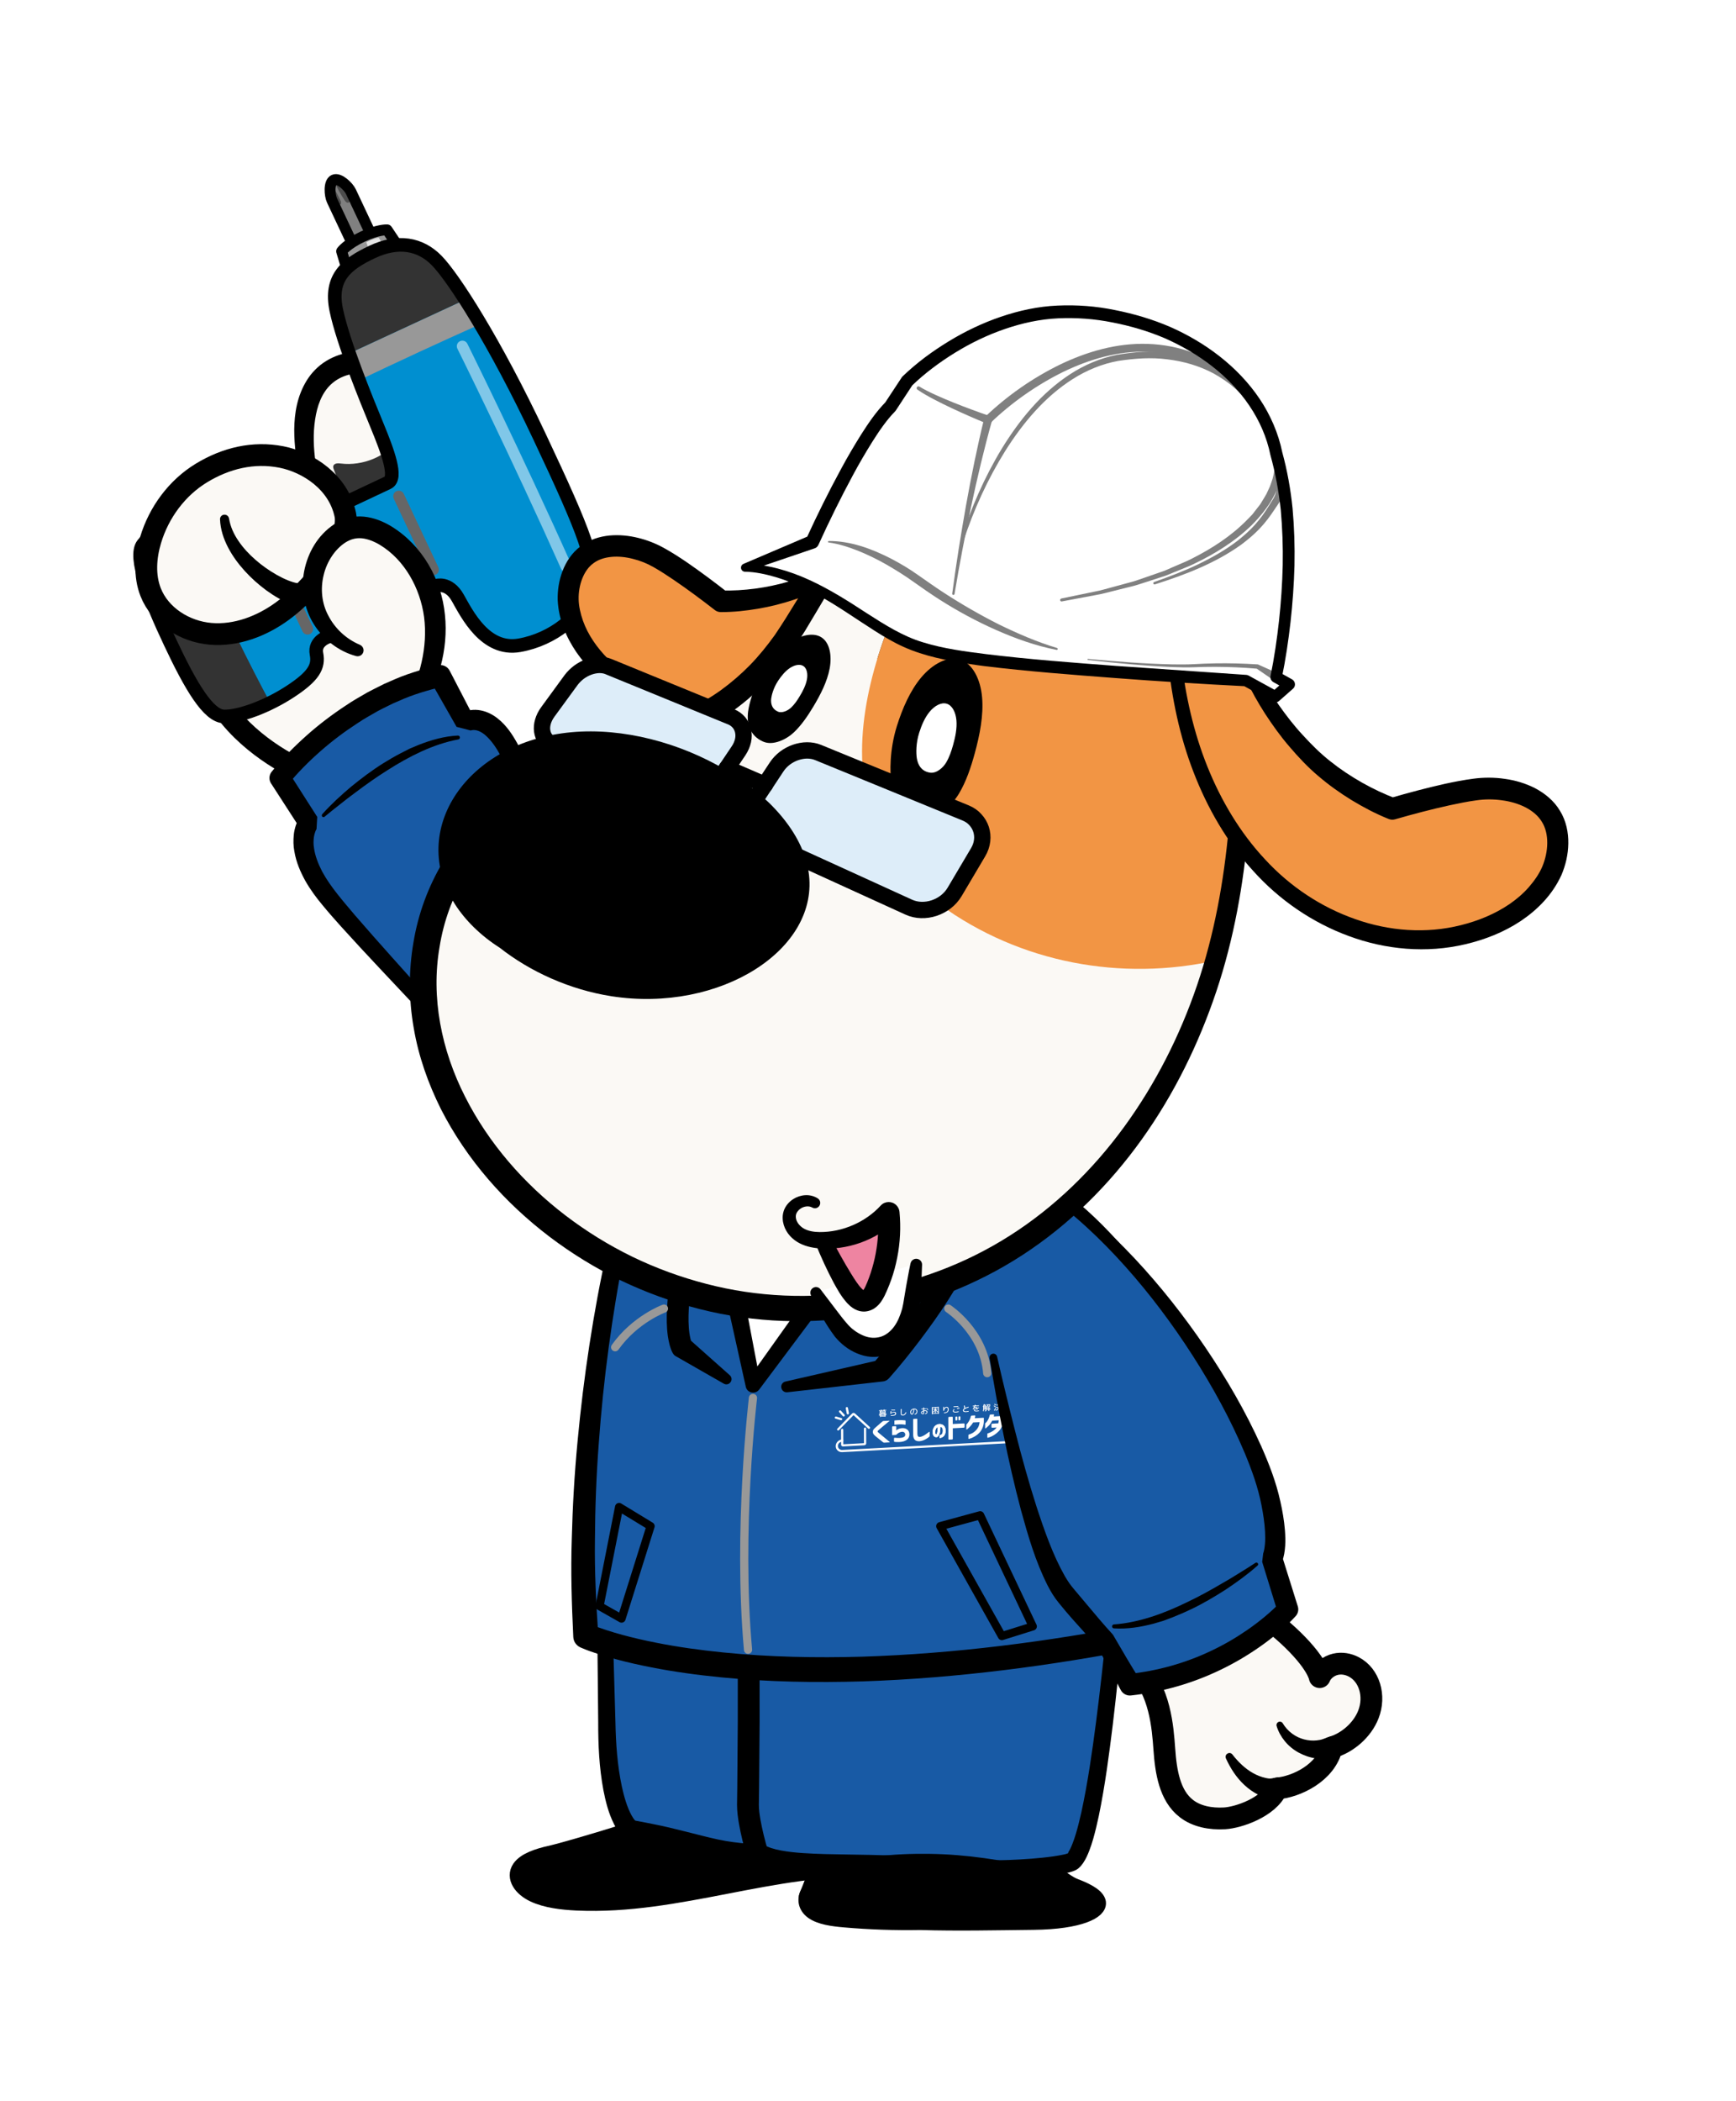 <?xml version="1.0" encoding="utf-8"?>
<!-- Generator: Adobe Illustrator 24.2.3, SVG Export Plug-In . SVG Version: 6.00 Build 0)  -->
<svg version="1.1" id="レイヤー_1" xmlns="http://www.w3.org/2000/svg" xmlns:xlink="http://www.w3.org/1999/xlink" x="0px"
	 y="0px" viewBox="0 0 298.24 360.76" style="enable-background:new 0 0 298.24 360.76;" xml:space="preserve">
<style type="text/css">
	.st0{stroke:#000000;stroke-width:3.087;stroke-linecap:round;stroke-linejoin:round;stroke-miterlimit:10;}
	.st1{fill:#185AA5;}
	.st2{fill:#F29544;stroke:#000000;stroke-width:2.245;stroke-linecap:round;stroke-linejoin:round;stroke-miterlimit:10;}
	.st3{fill:#FFFFFF;}
	.st4{fill:#FBF9F5;stroke:#000000;stroke-width:3.742;stroke-miterlimit:10;}
	.st5{fill:#FBF9F5;}
	.st6{fill:#333333;}
	.st7{fill:#008FD0;}
	.st8{fill:#808080;}
	.st9{fill:#4D4D4D;}
	.st10{fill:none;stroke:#000000;stroke-width:1.871;stroke-linecap:round;stroke-linejoin:round;stroke-miterlimit:10;}
	.st11{fill:#989898;stroke:#000000;stroke-width:1.871;stroke-linecap:round;stroke-linejoin:round;stroke-miterlimit:10;}
	.st12{fill:#E5E5E5;}
	.st13{fill:#989898;}
	.st14{fill:none;stroke:#000000;stroke-width:2.339;stroke-linecap:round;stroke-linejoin:round;stroke-miterlimit:10;}
	.st15{opacity:0.5;fill:#FFFFFF;}
	.st16{fill:#666666;}
	.st17{fill:none;stroke:#989898;stroke-width:1.403;stroke-linecap:round;stroke-linejoin:round;stroke-miterlimit:10;}
	.st18{fill:none;stroke:#000000;stroke-width:1.403;stroke-linecap:round;stroke-linejoin:round;stroke-miterlimit:10;}
	.st19{fill:#FBF9F5;stroke:#000000;stroke-width:3.742;stroke-linecap:round;stroke-linejoin:round;stroke-miterlimit:10;}
	.st20{fill:#F29544;}
	.st21{enable-background:new    ;}
	.st22{fill:#DDEDF9;stroke:#000000;stroke-width:2.807;stroke-linecap:round;stroke-linejoin:round;stroke-miterlimit:10;}
	.st23{fill:#FFFFFF;stroke:#000000;stroke-width:2.807;stroke-linecap:round;stroke-linejoin:round;stroke-miterlimit:10;}
	.st24{fill:#EE84A1;}
</style>
<g>
	<path class="st0" d="M138.8,325.65c0,0,3.37-8.18,3.55-10.73s25.69-2.98,25.69-2.98l8.93,3.12c0,0,1.12,5.61,7.29,8.9l-8.57,3.29
		h-19.85L138.8,325.65z"/>
	<path class="st0" d="M110.97,313.43c-1.72,0.88-14.2,4.54-16.32,5c-2.12,0.46-4.31,1.18-5.18,2.43c-1.01,1.47,0.22,3.24,2.29,4.22
		c2.07,0.98,4.79,1.31,7.41,1.43c17.39,0.77,33.69-6.47,51.09-5.78c0,0,0.92-2.9-1.4-9.28
		C146.56,305.06,110.97,313.43,110.97,313.43z"/>
	<g>
		<path class="st1" d="M103.88,249.99c-0.56,12.61,0.25,33.64,0.38,46.27c0.12,12.44,2.87,17.69,4.4,17.97
			c12.89,2.38,13.42,4.36,25.63,4.36l28.56,4.81l18.02-15.97l-1.82-27.92l4.19-25.32"/>
		<path d="M104.87,250.04c-0.21,7.57,0.02,15.18,0.2,22.79l0.66,22.86c0.07,3.76,0.34,7.49,1.1,11.06c0.38,1.76,0.9,3.54,1.66,4.94
			c0.19,0.34,0.39,0.65,0.57,0.84c0.08,0.09,0.16,0.15,0.12,0.12c-0.01-0.01-0.04-0.03-0.07-0.03c-0.03-0.02-0.13-0.04-0.12-0.04
			l0.36,0.07c0.95,0.18,1.9,0.35,2.84,0.55c3.79,0.73,7.56,1.86,11.12,2.64c3.55,0.77,7.23,0.91,10.98,0.89
			c0.1,0,0.2,0.01,0.29,0.02l0.02,0l28.56,4.81l-1.55,0.44l18.02-15.97l-0.63,1.52l-1.82-27.92c-0.01-0.14,0-0.29,0.02-0.43
			l4.19-25.32c0.17-1.02,1.13-1.71,2.15-1.54c1.02,0.17,1.71,1.13,1.54,2.15l-4.19,25.32l0.02-0.43l1.82,27.92
			c0.04,0.6-0.21,1.15-0.63,1.52l-18.02,15.97c-0.44,0.39-1.02,0.53-1.55,0.44l-28.56-4.81l0.31,0.03
			c-3.85-0.03-7.84-0.23-11.74-1.13c-3.86-0.91-7.38-2.03-11.07-2.79c-0.91-0.21-1.84-0.38-2.76-0.57l-0.35-0.07
			c-0.1-0.02-0.33-0.08-0.47-0.13c-0.13-0.06-0.27-0.12-0.39-0.18c-0.46-0.27-0.72-0.54-0.96-0.8c-0.46-0.52-0.77-1.02-1.03-1.52
			c-1-1.99-1.46-3.93-1.85-5.89c-0.73-3.91-0.9-7.82-0.89-11.67l-0.23-22.85c-0.06-7.63-0.05-15.26,0.34-22.92
			c0.03-0.55,0.49-0.97,1.04-0.94c0.54,0.03,0.95,0.48,0.94,1.02L104.87,250.04z"/>
	</g>
	<g>
		<path class="st1" d="M194.69,248.7c-1.77,8.45-4.85,66.25-10.43,70.89c-1.04,0.87-12.12,2-20.68,1.3
			c-16.46-1.36-28.77,0.39-33.48-2.57c0,0-1.7-5.55-1.63-8.57c0.23-10.35,0.13-36.9,0.13-36.9l-10.33-4.91"/>
		<path d="M195.91,248.95c-0.44,2.44-0.67,5.12-0.94,7.72l-0.72,7.87l-1.41,15.77c-0.5,5.26-1.03,10.52-1.66,15.77
			c-0.65,5.26-1.33,10.51-2.42,15.77c-0.28,1.32-0.59,2.63-0.97,3.96c-0.19,0.66-0.41,1.33-0.67,2c-0.27,0.68-0.55,1.35-1.04,2.08
			c-0.15,0.19-0.27,0.37-0.45,0.57l-0.3,0.29c-0.05,0.07-0.43,0.32-0.53,0.36c-0.57,0.26-0.9,0.33-1.28,0.43
			c-0.73,0.17-1.4,0.29-2.08,0.39c-1.35,0.2-2.69,0.35-4.03,0.47c-2.68,0.23-5.35,0.35-8.04,0.36c-1.34,0-2.69-0.02-4.04-0.08
			c-0.67-0.03-1.36-0.08-2.02-0.13l-1.95-0.13c-5.21-0.33-10.44-0.37-15.71-0.39c-2.64-0.01-5.29-0.02-8.01-0.17
			c-1.36-0.08-2.73-0.2-4.14-0.45c-1.41-0.26-2.89-0.61-4.38-1.51l0,0c-0.39-0.23-0.66-0.59-0.78-0.99l-0.01-0.05
			c-0.57-1.92-1.04-3.78-1.39-5.78c-0.17-1-0.31-2.01-0.32-3.16l0.04-2.88l0.09-11.39l0-22.82l0,0l1.07,1.68l-9.92-5.77
			c-0.44-0.26-0.59-0.82-0.33-1.26c0.23-0.4,0.71-0.56,1.12-0.4l10.73,4.05c0.63,0.24,1.03,0.83,1.06,1.46l0.01,0.22v0l0.01,22.84
			l-0.09,11.43l-0.04,2.83c0,0.76,0.12,1.64,0.27,2.51c0.31,1.75,0.77,3.59,1.28,5.32l-0.79-1.04l0,0c0.77,0.48,1.88,0.83,3.06,1.04
			c1.18,0.22,2.44,0.35,3.71,0.44c2.55,0.17,5.18,0.21,7.81,0.25c5.27,0.08,10.6,0.18,15.91,0.58l1.99,0.16
			c0.65,0.05,1.28,0.1,1.92,0.14c1.28,0.07,2.58,0.11,3.87,0.12c2.59,0.01,5.19-0.08,7.77-0.28c1.29-0.1,2.58-0.23,3.83-0.41
			c1.17-0.18,2.82-0.45,2.51-0.67c0.25-0.36,0.51-0.9,0.72-1.45c0.22-0.55,0.42-1.14,0.6-1.74c0.36-1.2,0.67-2.46,0.95-3.72
			c1.1-5.06,1.84-10.28,2.52-15.48c0.67-5.21,1.25-10.44,1.79-15.68l1.56-15.74l0.79-7.88c0.3-2.65,0.53-5.23,1.05-7.97
			c0.13-0.67,0.78-1.12,1.45-0.99c0.67,0.13,1.11,0.77,0.99,1.44L195.91,248.95z"/>
	</g>
	<path class="st2" d="M142.72,251.21c-24.67-0.71-40.47-2.37-40.73-2.4l0.17-6.61c0.41,0.04,42.25,4.17,90.96,2.05l-0.54,6.65
		C174.12,251.71,157.37,251.63,142.72,251.21z"/>
	<path class="st0" d="M178.49,322.33c-6.71-1.46-12.62-2.38-18.72-2.47c-6.2-0.09-12.79,0.45-17.58,2.77
		c-1.36,0.65-2.56,1.46-3.14,2.44s-0.44,2.14,0.65,2.95c1.25,0.92,3.39,1.21,5.37,1.38c4.31,0.38,8.69,0.53,13.05,0.45
		c6.45,0.19,12.96,0.04,19.42-0.03c8.05-0.08,11.3-1.97,10.89-3.24C187.8,324.6,180.92,322.86,178.49,322.33z"/>
	<path class="st3" d="M113.29,208.83l-6.93,10.82l1.91,25.86l3.5,15.22l20.33,4.4l26.09-5.12c0,0,12.05-12.56,12.2-13.15
		s4.68-27.2,4.68-27.2l-3.55-15.64L113.29,208.83z"/>
	<g>
		<path class="st4" d="M54.78,133.59c0,0-25.63-8.54-20.11-32.37s28.01-5.67,28.01-5.67l7.03,13.12
			C69.72,108.66,73.99,133.58,54.78,133.59z"/>
		<g>
			<path class="st5" d="M72.05,86.61c0,0,3.64-24.97-9.76-24.48s-10.88,17.92-6.8,26.94"/>
			<path d="M70.93,86.45c0.15-2.52,0.21-5.12,0.06-7.65c-0.14-2.53-0.43-5.06-1.05-7.41c-0.62-2.33-1.6-4.56-3.13-5.91
				c-0.75-0.68-1.63-1.12-2.61-1.34c-0.98-0.2-2.1-0.16-3.22-0.01c-2.23,0.3-4.04,1.38-5.2,3.16c-1.18,1.78-1.68,4.16-1.84,6.57
				c-0.15,2.43,0.12,4.95,0.57,7.42c0.43,2.48,1.14,4.94,2.03,7.3l0.01,0.03c0.23,0.6-0.08,1.27-0.68,1.49
				c-0.56,0.21-1.18-0.04-1.45-0.57c-2.42-4.86-3.87-10.17-3.87-15.78c0.03-2.79,0.5-5.76,2.15-8.43c0.82-1.32,1.97-2.51,3.34-3.34
				c1.36-0.84,2.88-1.32,4.36-1.55c1.46-0.22,3-0.28,4.59,0.06c1.58,0.35,3.11,1.15,4.28,2.24c1.19,1.09,2.03,2.42,2.66,3.75
				c0.62,1.34,1.05,2.71,1.35,4.08c0.6,2.74,0.74,5.48,0.7,8.17c-0.09,2.7-0.31,5.35-0.83,8.02c-0.12,0.61-0.71,1.01-1.32,0.89
				c-0.56-0.11-0.94-0.62-0.91-1.17L70.93,86.45z"/>
		</g>
		<g>
			<path class="st6" d="M68.62,75.4c-2.33,3-6.3,4.65-10.07,4.19c-0.47-0.06-1.09-0.07-1.27,0.37c-0.11,0.27,0.04,0.57,0.14,0.84
				c1.23,3.37,3.67,7.76,3.67,7.76s4.79-1.85,4.95-1.93s7.59-3.57,7.59-3.57L68.62,75.4z"/>
			<path class="st7" d="M66.61,82.89l-19.36,9.12c0,0-1.94,1.19-4.8-2.96c-1.27-1.84-3.59-2.66-8.07-1.28s-8.15,3.57-9.82,5.69
				s1.17,9.43,4.7,16.9c3.52,7.48,6.54,12.6,9.23,12.66c2.7,0.06,7.52-1.74,11.44-4.32s4.88-4.23,4.44-6.43s2.01-2.95,2.01-2.95
				l18.56-8.74c0,0,2.12-0.73,3.7,2.06s4.73,9.18,10.58,8.16c5.85-1.02,10.73-5.12,12.15-9.33c1.42-4.2-0.93-10.04-8.67-26.47
				s-14.8-27.31-17.65-30.24c-2.85-2.93-6.69-3.58-11.11-1.5c-4.42,2.08-7.34,4.39-6.17,9.98c1.17,5.59,5.12,15.26,6.99,19.79
				S68.31,82.09,66.61,82.89z"/>
			<g>
				<g>
					<path class="st8" d="M61.98,44.91l-4.94-10.49c-0.42-0.89-0.58-3.1,0.32-3.52c0.89-0.42,2.5,1.11,2.92,2l4.94,10.49
						c0.42,0.89,0.04,1.96-0.86,2.38C63.47,46.18,62.4,45.8,61.98,44.91z"/>
					<g>
						<path class="st9" d="M59.23,34.43c0.15,0.22,0.38,0.45,0.63,0.36c0.27-0.1,0.26-0.48,0.19-0.75
							c-0.23-0.91-0.61-1.78-1.04-2.62c-0.57-0.45-1.21-0.74-1.66-0.53c-0.01,0.01-0.02,0.01-0.03,0.02
							C57.88,32.13,58.47,33.33,59.23,34.43z"/>
						<path class="st9" d="M58.46,35.1c0.22-0.13,0.14-0.47,0.02-0.7c-0.48-0.99-1.02-1.96-1.62-2.89c-0.25,0.7-0.18,1.79,0.04,2.52
							c0.32,0.29,0.64,0.58,0.96,0.87C58.03,35.06,58.27,35.22,58.46,35.1z"/>
					</g>
					<path class="st10" d="M61.98,44.91l-4.94-10.49c-0.42-0.89-0.58-3.1,0.32-3.52c0.89-0.42,2.5,1.11,2.92,2l4.94,10.49
						c0.42,0.89,0.04,1.96-0.86,2.38C63.47,46.18,62.4,45.8,61.98,44.91z"/>
				</g>
				<path class="st11" d="M60.79,50.16l-2.1-7.01c0,0,0.91-1.25,3.59-2.51c2.67-1.26,4.22-1.17,4.22-1.17l4.07,6.09L60.79,50.16z"/>
				<path class="st12" d="M63.97,44.56l-1.04-2.96c0,0,0.28-0.2,1.02-0.48c0.8-0.31,1.12-0.31,1.12-0.31l1.52,2.51L63.97,44.56z"/>
			</g>
			<path class="st6" d="M75.06,44.76c-2.85-2.93-6.69-3.58-11.11-1.5s-7.34,4.39-6.17,9.98c0.43,2.08,1.25,4.73,2.21,7.46
				c6.66-3.08,13.32-6.17,19.97-9.25C77.85,48.16,76.15,45.88,75.06,44.76z"/>
			<path class="st13" d="M82.55,55.65c-0.91-1.54-1.78-2.94-2.58-4.2c-6.66,3.08-13.31,6.17-19.97,9.25
				c0.53,1.53,1.11,3.09,1.68,4.59C68.59,61.99,75.55,58.77,82.55,55.65z"/>
			<path class="st6" d="M39.62,93.28c1.46-1.28,2.76-2.42,3.63-3.18c-0.26-0.3-0.52-0.65-0.79-1.05c-1.27-1.84-3.59-2.66-8.07-1.28
				c-4.49,1.38-8.15,3.57-9.82,5.69c-1.67,2.12,1.17,9.43,4.7,16.9c3.52,7.48,6.54,12.6,9.23,12.66c1.93,0.04,4.94-0.86,7.93-2.33
				c-1.47-2.73-3.72-7.03-6.26-12.27C35.71,99.26,36.98,95.59,39.62,93.28z"/>
			<path class="st14" d="M66.61,82.89l-19.36,9.12c0,0-1.94,1.19-4.8-2.96c-1.27-1.84-3.59-2.66-8.07-1.28s-8.15,3.57-9.82,5.69
				s1.17,9.43,4.7,16.9c3.52,7.48,6.54,12.6,9.23,12.66c2.7,0.06,7.52-1.74,11.44-4.32s4.88-4.23,4.44-6.43s2.01-2.95,2.01-2.95
				l18.56-8.74c0,0,2.12-0.73,3.7,2.06s4.73,9.18,10.58,8.16c5.85-1.02,10.73-5.12,12.15-9.33c1.42-4.2-0.93-10.04-8.67-26.47
				s-14.8-27.31-17.65-30.24c-2.85-2.93-6.69-3.58-11.11-1.5c-4.42,2.08-7.34,4.39-6.17,9.98c1.17,5.59,5.12,15.26,6.99,19.79
				S68.31,82.09,66.61,82.89z"/>
			<path class="st15" d="M96.4,97.68c0-0.01-0.01-0.01-0.01-0.02c-8.49-18.99-17.71-37.61-17.81-37.79c0-0.01-0.01-0.01-0.01-0.02
				c-0.22-0.47-0.03-1.03,0.44-1.26c0.47-0.23,1.05-0.04,1.28,0.43c0.09,0.19,9.34,18.83,17.84,37.86c0.22,0.48,0,1.05-0.48,1.26
				C97.18,98.36,96.63,98.15,96.4,97.68z"/>
			<path class="st16" d="M73.58,98.22l-5.94-12.61c-0.22-0.48-0.02-1.05,0.46-1.27s1.05-0.02,1.27,0.46l5.94,12.61
				c0.22,0.48,0.02,1.05-0.46,1.27C74.38,98.91,73.81,98.7,73.58,98.22z"/>
			<path class="st16" d="M51.97,108.41L46.03,95.8c-0.22-0.48-0.02-1.05,0.46-1.27c0.48-0.22,1.05-0.02,1.27,0.46l5.94,12.61
				c0.22,0.48,0.02,1.05-0.46,1.27C52.76,109.09,52.19,108.89,51.97,108.41z"/>
		</g>
		<path class="st4" d="M59.33,88.43c-1.15-5.64-6.39-9.05-10.97-9.96c-4.83-0.95-9.55,0.19-13.76,2.75s-7.32,6.79-8.73,11.51
			c-0.87,2.91-1.1,6.12,0.01,8.95c1.61,4.1,5.91,6.78,10.3,7.15c4.39,0.37,8.77-1.3,12.33-3.9c3.56-2.6,6.38-6.07,8.94-9.65
			C58.38,93.98,59.74,90.48,59.33,88.43z"/>
		<g>
			<path d="M39.35,89.03c0.22,1.4,0.83,2.72,1.65,3.9c0.81,1.19,1.82,2.26,2.92,3.22c1.1,0.96,2.31,1.81,3.57,2.53
				c0.63,0.35,1.27,0.68,1.91,0.94c0.63,0.25,1.29,0.47,1.76,0.52c1.03,0.12,1.77,1.05,1.65,2.08c-0.12,1.03-1.05,1.77-2.08,1.65
				c-0.08-0.01-0.17-0.02-0.25-0.04l-0.02-0.01c-1.06-0.27-1.83-0.67-2.6-1.09c-0.75-0.42-1.45-0.89-2.13-1.38
				c-1.34-0.99-2.57-2.09-3.68-3.31c-1.11-1.22-2.1-2.56-2.87-4.04c-0.77-1.48-1.32-3.12-1.38-4.83c-0.02-0.43,0.32-0.79,0.75-0.8
				c0.4-0.01,0.73,0.27,0.79,0.65L39.35,89.03z"/>
		</g>
		<g>
			<path class="st5" d="M70.9,121.75c2.79-4.76,4.35-10.34,3.77-15.82c-0.58-5.48-3.47-10.81-8.12-13.78
				c-1.69-1.08-3.69-1.85-5.67-1.55c-1.83,0.28-3.42,1.44-4.6,2.87c-2.36,2.86-3.21,6.91-2.19,10.47s3.88,6.56,7.39,7.74"/>
			<path d="M69.66,121.03c2.51-4.67,3.84-9.99,3.2-15.06c-0.67-5-3.37-9.85-7.58-12.4c-1.03-0.62-2.11-1.04-3.11-1.14
				c-0.99-0.09-1.88,0.13-2.8,0.7c-1.82,1.16-3.24,3.33-3.77,5.63c-0.57,2.33-0.34,4.84,0.83,6.99c1.13,2.17,3.05,3.98,5.39,4.96
				l0.01,0.01c0.52,0.22,0.77,0.82,0.55,1.34c-0.2,0.48-0.72,0.72-1.21,0.59c-2.96-0.8-5.57-2.8-7.24-5.45
				c-1.68-2.66-2.28-6.04-1.67-9.15c0.62-3.12,2.27-6.1,5.13-8.02c0.72-0.47,1.53-0.86,2.42-1.1c0.89-0.25,1.83-0.3,2.72-0.22
				c1.78,0.18,3.34,0.85,4.69,1.66c5.38,3.3,8.63,9.18,9.22,15.19c0.63,6.05-1.2,12.02-4.3,16.92c-0.42,0.67-1.31,0.87-1.98,0.45
				C69.52,122.52,69.31,121.68,69.66,121.03z"/>
		</g>
	</g>
	<g>
		<g>
			<path class="st1" d="M97.79,202.1c-15.01-20.56-38.64-43.25-43.13-50.32C50.17,144.7,53,141.24,53,141.24l-4.92-7.65
				c0,0,10.54-13.69,27.52-17.5l4.31,7.92c0,0,3.93-2.51,7.83,5.29s17.56,41.24,24.02,61.57"/>
			<path d="M97.14,202.57c-3.86-5.15-8-10.09-12.24-14.94c-4.25-4.85-8.62-9.59-13.03-14.3c-4.41-4.72-8.88-9.37-13.24-14.2
				c-1.09-1.21-2.17-2.43-3.22-3.71c-1.05-1.25-2.11-2.68-2.96-4.18c-0.84-1.53-1.57-3.19-1.88-5.06c-0.18-0.92-0.2-1.91-0.09-2.91
				c0.05-0.5,0.17-1.01,0.33-1.51c0.09-0.25,0.18-0.51,0.31-0.76c0.06-0.13,0.12-0.25,0.2-0.39c0.08-0.14,0.14-0.24,0.31-0.47
				l0.02-0.02l-0.12,2.07l-4.94-7.64l-0.02-0.03c-0.42-0.64-0.35-1.46,0.11-2.02c1.88-2.32,3.85-4.3,5.99-6.21
				c2.13-1.9,4.41-3.62,6.8-5.19c1.18-0.81,2.44-1.5,3.67-2.22c0.63-0.34,1.28-0.65,1.92-0.98c0.63-0.34,1.29-0.64,1.95-0.91
				c2.61-1.21,5.39-2.02,8.19-2.74l0.01,0c0.82-0.21,1.66,0.18,2.04,0.91l0.01,0.02l4.15,8l0,0.01l-2.4-0.62
				c2.47-1.39,4.93-0.44,6.46,0.77c1.57,1.24,2.55,2.78,3.39,4.28c0.84,1.53,1.42,2.99,2.08,4.47c0.64,1.48,1.26,2.96,1.87,4.44
				c2.44,5.93,4.76,11.88,7.03,17.86c4.52,11.96,8.88,23.99,12.56,36.26c0.11,0.35-0.09,0.72-0.44,0.82
				c-0.34,0.1-0.7-0.09-0.82-0.42c-2.06-6.03-4.33-11.99-6.64-17.93c-2.3-5.94-4.69-11.86-7.14-17.75
				c-2.45-5.89-4.95-11.75-7.55-17.56c-0.65-1.45-1.31-2.89-1.98-4.33c-0.67-1.41-1.36-2.89-2.07-4.15
				c-0.7-1.27-1.57-2.42-2.49-3.19c-0.46-0.37-0.94-0.63-1.37-0.73c-0.22-0.05-0.43-0.08-0.63-0.06c-0.1,0.01-0.2,0.02-0.29,0.04
				c-0.05,0.01-0.09,0.02-0.13,0.04l-0.05,0.01c0,0-0.04,0.02,0.03-0.02l-2.4-0.62l0-0.01l-4.46-7.83l2.05,0.93l-0.01,0
				c-2.56,0.65-5.11,1.37-7.53,2.48c-0.62,0.25-1.22,0.52-1.81,0.83c-0.59,0.3-1.19,0.58-1.78,0.9c-1.15,0.67-2.33,1.3-3.43,2.05
				c-2.24,1.45-4.39,3.06-6.4,4.83c-2,1.75-3.94,3.71-5.55,5.68l0.09-2.06l4.9,7.67l-0.12,2.07l0.01-0.01
				c0.05-0.06-0.01,0.01-0.02,0.04c-0.03,0.04-0.05,0.09-0.08,0.15c-0.06,0.1-0.11,0.23-0.15,0.36c-0.09,0.26-0.17,0.54-0.21,0.84
				c-0.08,0.6-0.1,1.25,0.02,1.91c0.18,1.33,0.72,2.7,1.4,4.02c1.4,2.59,3.53,5,5.59,7.45c4.19,4.86,8.56,9.64,12.85,14.48
				c4.3,4.83,8.57,9.7,12.72,14.68c4.15,4.98,8.19,10.05,11.95,15.34c0.26,0.36,0.17,0.86-0.19,1.12
				C97.9,203,97.4,202.92,97.14,202.57z"/>
		</g>
		<g>
			<path d="M55.37,139.79c1.53-1.71,3.21-3.24,4.95-4.71c1.77-1.44,3.59-2.82,5.53-4.03c0.97-0.6,1.96-1.18,2.98-1.71l1.53-0.78
				l1.59-0.67c2.14-0.84,4.4-1.48,6.71-1.59c0.19-0.01,0.34,0.13,0.35,0.32c0.01,0.17-0.11,0.32-0.28,0.35l-0.01,0
				c-2.19,0.4-4.28,1.14-6.3,2.05c-2.02,0.92-3.96,2.02-5.84,3.22c-1.89,1.18-3.72,2.48-5.51,3.83c-0.91,0.66-1.8,1.35-2.67,2.05
				c-0.89,0.68-1.76,1.4-2.63,2.11l-0.01,0.01c-0.13,0.1-0.31,0.09-0.42-0.04C55.26,140.06,55.27,139.9,55.37,139.79z"/>
		</g>
	</g>
	<g>
		<path class="st1" d="M195.97,280.92c-67.03,13-95.34,0-95.34,0c-2.36-33.32,5.19-66.14,5.19-66.14l15.84-14.46l7.73,37.52
			l28.43-38.94c0,0,20.44-7.99,45.79,30.51"/>
		<path d="M196.36,282.95c-15.84,3.08-31.91,5.2-48.11,5.75c-8.1,0.24-16.23,0.11-24.33-0.69c-4.05-0.4-8.1-0.94-12.12-1.74
			c-2.01-0.39-4.02-0.84-6.01-1.38c-1-0.27-1.99-0.56-2.99-0.88c-1.02-0.33-1.94-0.64-3.06-1.13l0,0l-0.04-0.02
			c-0.73-0.33-1.18-1.04-1.21-1.79c-0.27-5.61-0.45-11.21-0.26-16.81c0.14-5.59,0.46-11.18,0.99-16.73
			c0.52-5.56,1.19-11.1,2.04-16.61c0.85-5.52,1.84-10.98,3.09-16.48l0,0c0.06-0.3,0.21-0.55,0.42-0.75l0.04-0.04l15.61-14.71l0,0
			l0.04-0.04c0.77-0.68,1.94-0.61,2.62,0.16c0.23,0.26,0.37,0.57,0.43,0.88l7.16,37.64l0,0l-2.31-0.5l27.96-39.28
			c0.21-0.3,0.5-0.51,0.82-0.64l0.01,0l0,0c0.48-0.17,0.76-0.22,1.12-0.31c0.34-0.07,0.68-0.14,1.02-0.18c0.67-0.1,1.34-0.15,2-0.19
			c1.33-0.06,2.64,0.02,3.93,0.19c2.58,0.31,5.06,1.04,7.42,1.98c4.71,1.91,8.93,4.7,12.68,7.93c3.78,3.21,7.13,6.83,10.19,10.65
			c3.07,3.82,5.85,7.84,8.44,11.97c0.11,0.18,0.06,0.42-0.12,0.54c-0.18,0.11-0.41,0.06-0.53-0.11c-2.78-3.97-5.74-7.82-8.95-11.42
			c-3.2-3.61-6.67-6.97-10.46-9.88c-3.76-2.92-7.91-5.35-12.3-6.87c-2.2-0.75-4.46-1.28-6.72-1.44c-1.13-0.09-2.25-0.09-3.35,0.01
			c-0.55,0.06-1.09,0.13-1.62,0.23c-0.26,0.05-0.52,0.11-0.77,0.18c-0.22,0.06-0.53,0.16-0.63,0.2l0.83-0.64l-28.9,38.59l-0.02,0.02
			c-0.43,0.57-1.23,0.68-1.8,0.26c-0.27-0.2-0.43-0.48-0.49-0.78l0,0l-8.3-37.4l3.09,1l0,0l-16.07,14.2l0.46-0.79l0,0
			c-1.11,5.34-1.99,10.82-2.73,16.27c-0.74,5.46-1.3,10.95-1.7,16.44c-0.42,5.49-0.63,10.99-0.66,16.49
			c-0.08,5.5,0.2,10.98,0.57,16.44l-1.25-1.81l0,0c0.72,0.31,1.7,0.66,2.59,0.95c0.91,0.3,1.85,0.57,2.78,0.83
			c1.88,0.51,3.79,0.95,5.72,1.33c3.85,0.77,7.77,1.31,11.71,1.7c7.88,0.79,15.83,0.94,23.78,0.72c15.91-0.51,31.78-2.56,47.46-5.59
			c1.12-0.22,2.2,0.52,2.42,1.64S197.48,282.73,196.36,282.95z"/>
	</g>
	<g>
		<path class="st1" d="M124.88,236.87l-7.71-5.54c0,0-2.28-3.83,1.11-17.42"/>
		<path d="M124.36,237.59l-8.29-4.74c-0.19-0.11-0.34-0.27-0.45-0.45l-0.07-0.12c-0.09-0.16-0.12-0.22-0.15-0.3
			c-0.04-0.08-0.07-0.15-0.09-0.21c-0.05-0.12-0.1-0.26-0.13-0.37c-0.08-0.23-0.14-0.46-0.19-0.67c-0.11-0.44-0.18-0.85-0.25-1.27
			c-0.12-0.83-0.17-1.63-0.19-2.43c-0.03-1.59,0.07-3.13,0.23-4.66c0.17-1.52,0.41-3.03,0.69-4.51c0.28-1.49,0.62-2.95,0.98-4.42
			c0.24-1,1.25-1.62,2.26-1.38c1,0.24,1.62,1.25,1.38,2.26l-0.01,0.03c-0.34,1.4-0.66,2.81-0.93,4.21
			c-0.27,1.41-0.49,2.82-0.65,4.22c-0.15,1.4-0.24,2.8-0.21,4.16c0.02,0.68,0.06,1.35,0.15,1.98c0.05,0.31,0.1,0.63,0.17,0.9
			c0.03,0.15,0.07,0.27,0.11,0.39c0.02,0.07,0.04,0.1,0.06,0.15c0.01,0.03,0.02,0.04,0.02,0.05c0,0.01,0.02,0.04-0.03-0.05
			l-0.52-0.56l7.13,6.34c0.37,0.33,0.4,0.89,0.07,1.25C125.18,237.72,124.72,237.79,124.36,237.59z"/>
	</g>
	<g>
		<path class="st1" d="M135.09,238.14l16.29-2.78c0,0,13.83-15.33,17.02-28.09"/>
		<path d="M134.93,237.22l16.13-3.7l-1.07,0.59l0,0c1.76-1.99,3.48-4.14,5.12-6.29c1.63-2.17,3.21-4.38,4.66-6.66
			c2.9-4.54,5.48-9.35,6.81-14.34l0.01-0.05c0.27-1,1.29-1.59,2.29-1.33c1,0.27,1.59,1.28,1.33,2.28c-0.75,2.85-1.85,5.52-3.09,8.09
			c-1.25,2.56-2.7,4.99-4.2,7.37c-1.51,2.37-3.15,4.66-4.83,6.89c-1.7,2.24-3.43,4.4-5.32,6.54l0,0l-0.13,0.13
			c-0.26,0.27-0.6,0.42-0.94,0.46l-16.44,1.86c-0.52,0.06-0.98-0.31-1.04-0.83C134.15,237.76,134.47,237.32,134.93,237.22z"/>
	</g>
	<path class="st17" d="M129.36,240.03c0,0-2.72,22.68-0.85,43.24"/>
	<polygon class="st18" points="168.39,260.18 161.53,262.05 172.12,280.92 177.43,279.26 	"/>
	<polygon class="st18" points="106.36,258.76 111.77,262.05 106.78,277.92 103,275.78 	"/>
	<g>
		<g>
			<g>
				<g>
					<g>
						<path class="st3" d="M172.73,245.04c-0.06,0-0.11-0.04-0.11-0.1l0-0.52c0-0.06,0.05-0.11,0.11-0.11l2-0.11
							c0.06,0,0.11,0.04,0.11,0.1l0,0.52c0,0.06-0.05,0.11-0.11,0.11L172.73,245.04z"/>
						<g>
							<path class="st3" d="M164.25,243.9l0.11-0.01c0.06,0,0.11-0.05,0.11-0.11l0-0.46c0-0.06-0.05-0.1-0.11-0.1l-0.11,0.01
								c-0.06,0-0.11,0.05-0.11,0.11l0,0.46C164.14,243.86,164.19,243.91,164.25,243.9z"/>
							<path class="st3" d="M165.59,244.41l-0.46,0.02l-0.52,0.03l-0.93,0.05l0-0.57l0-0.26l0-0.32c0-0.06-0.05-0.1-0.11-0.1
								l-0.54,0.03c-0.06,0-0.11,0.05-0.11,0.11l0,0.19l0,0.41l0.01,2.48l0,0.24l0,0.37c0,0.06,0.05,0.1,0.11,0.1l0.54-0.03
								c0.06,0,0.11-0.05,0.11-0.11l0-0.43l0-0.26l0-1.12l0.82-0.04l0.49-0.03l0.6-0.03c0.06,0,0.11-0.05,0.11-0.11l0-0.52
								C165.7,244.45,165.65,244.4,165.59,244.41z"/>
							<path class="st3" d="M164.77,243.87l0.11-0.01c0.06,0,0.11-0.05,0.11-0.11l0-0.46c0-0.06-0.05-0.1-0.11-0.1l-0.11,0.01
								c-0.06,0-0.11,0.05-0.11,0.11l0,0.46C164.66,243.83,164.71,243.88,164.77,243.87z"/>
						</g>
						<path class="st3" d="M168.94,243.44l-0.05,0l-0.37,0.02l-1.05,0.06c0.01-0.05,0.02-0.09,0.03-0.14c0,0,0,0,0,0
							c0,0,0.01-0.03,0.02-0.09c0.02-0.08,0.03-0.15,0.03-0.15c0.01-0.06-0.03-0.1-0.09-0.1l-0.54,0.03c-0.06,0-0.12,0.05-0.13,0.11
							l-0.04,0.16c0,0,0,0.01,0,0.01c-0.04,0.14-0.08,0.27-0.14,0.38c-0.08,0.18-0.17,0.34-0.26,0.47c-0.02,0.03-0.05,0.07-0.07,0.1
							c-0.01,0-0.01,0.01-0.01,0.02c0,0-0.09,0.12-0.15,0.18c-0.07,0.06-0.07,0.06-0.07,0.06c-0.02,0.02-0.04,0.08-0.04,0.14l0,0.69
							c0,0.06,0.03,0.09,0.07,0.07c0,0,0,0,0.12-0.09c0.03-0.02,0.07-0.06,0.11-0.09c0,0,0,0,0,0c0.1-0.08,0.2-0.19,0.33-0.32
							c0.18-0.18,0.36-0.42,0.54-0.71l1.11-0.06c-0.04,0.35-0.12,0.64-0.24,0.87s-0.28,0.44-0.47,0.62
							c-0.19,0.18-0.38,0.32-0.56,0.41c-0.06,0.03-0.12,0.06-0.17,0.08c0,0-0.01,0-0.01,0c0,0-0.09,0.04-0.18,0.08
							c-0.02,0.01-0.04,0.01-0.06,0.02c0,0,0,0,0,0c-0.01,0-0.02,0.01-0.04,0.01c-0.12,0.04-0.12,0.04-0.12,0.04
							c-0.04,0.01-0.07,0.06-0.07,0.12l0,0.54c0,0.06,0.03,0.1,0.06,0.09c0,0,0,0,0.12-0.03c0.06-0.02,0.12-0.04,0.19-0.06l0,0
							c0,0,0,0,0,0c0.04-0.01,0.08-0.03,0.12-0.05c0,0,0,0,0,0c0.02-0.01,0.04-0.02,0.06-0.02c0,0,0.01,0,0.01,0
							c0.02-0.01,0.05-0.02,0.07-0.03c0.03-0.02,0.03-0.02,0.03-0.02c0,0,0,0,0,0c0.18-0.08,0.36-0.18,0.56-0.3
							c0.22-0.13,0.43-0.3,0.63-0.51c0.21-0.21,0.38-0.47,0.53-0.79c0.15-0.32,0.24-0.68,0.27-1.08l0-0.37l0-0.2l0-0.04
							C169.05,243.48,169,243.43,168.94,243.44z"/>
						<path class="st3" d="M172.27,243.13l-0.16,0.01l-0.32,0.02l-1.06,0.06c0-0.01,0.01-0.04,0.02-0.1c0,0,0,0,0,0c0,0,0,0,0-0.02
							c0.02-0.07,0.03-0.14,0.03-0.14c0.01-0.06-0.03-0.1-0.09-0.1l-0.54,0.03c-0.06,0-0.11,0.04-0.12,0.09c0,0,0,0,0,0
							c0,0,0,0.01,0,0.01c0,0,0,0,0,0c0,0,0,0,0,0c-0.05,0.21-0.1,0.4-0.18,0.57c-0.08,0.19-0.17,0.34-0.26,0.47
							c-0.05,0.07-0.1,0.13-0.14,0.18c0,0,0,0,0,0c0,0,0,0,0,0c-0.01,0.01-0.02,0.02-0.03,0.03c0,0,0,0,0,0
							c-0.02,0.02-0.03,0.04-0.05,0.05c0,0,0,0,0,0c-0.01,0.01-0.01,0.01-0.02,0.02c-0.07,0.06-0.07,0.06-0.07,0.06
							c-0.02,0.02-0.04,0.08-0.04,0.14l0,0.69c0,0.06,0.03,0.09,0.07,0.07c0,0,0,0,0.12-0.09c0.03-0.03,0.08-0.06,0.13-0.11
							c0,0,0,0,0,0c0.09-0.08,0.2-0.18,0.33-0.31c0.18-0.18,0.38-0.46,0.57-0.83l1.13-0.06c-0.01,0.17-0.04,0.35-0.09,0.53
							l-0.63,0.03l-0.29,0.02l-0.14,0.01c-0.06,0-0.11,0.05-0.11,0.11l0,0.48c0,0.06,0.05,0.1,0.11,0.1l0.07,0l0.18-0.01l0.53-0.03
							c-0.15,0.2-0.32,0.37-0.5,0.5c-0.18,0.13-0.36,0.24-0.52,0.31c-0.04,0.02-0.07,0.03-0.1,0.05c-0.01,0-0.02,0.01-0.03,0.01
							c-0.02,0.01-0.05,0.02-0.07,0.03c-0.02,0.01-0.03,0.01-0.05,0.02c-0.06,0.02-0.12,0.04-0.16,0.06
							c-0.11,0.03-0.11,0.03-0.11,0.03c-0.03,0.01-0.06,0.06-0.06,0.12l0,0.54c0,0.06,0.03,0.1,0.07,0.09c0,0,0,0,0.12-0.03
							c0.12-0.03,0.28-0.09,0.47-0.17c0.03-0.01,0.05-0.02,0.08-0.04c0.17-0.08,0.35-0.18,0.54-0.31c0.22-0.15,0.44-0.33,0.66-0.55
							c0.22-0.22,0.4-0.49,0.54-0.81c0.14-0.32,0.23-0.7,0.27-1.12l0-0.34l0-0.18l0-0.09C172.38,243.18,172.33,243.13,172.27,243.13
							z"/>
					</g>
				</g>
				<path class="st3" d="M161.98,245.6c-0.01-0.16-0.04-0.3-0.11-0.41c-0.07-0.11-0.17-0.17-0.31-0.18c-0.01,0.2-0.02,0.4-0.04,0.61
					s-0.06,0.4-0.12,0.57c-0.06,0.18-0.13,0.32-0.22,0.42c-0.09,0.11-0.2,0.16-0.34,0.16c-0.1,0-0.2-0.03-0.29-0.08
					c-0.09-0.05-0.17-0.15-0.23-0.28c-0.06-0.13-0.1-0.32-0.1-0.55c0-0.23,0.05-0.44,0.14-0.63c0.09-0.19,0.21-0.35,0.37-0.47
					c0.15-0.12,0.33-0.2,0.52-0.23c0.21-0.03,0.4-0.01,0.58,0.06c0.18,0.06,0.32,0.18,0.44,0.35c0.11,0.17,0.18,0.39,0.19,0.66
					c0.01,0.23-0.03,0.44-0.09,0.61c-0.07,0.17-0.15,0.31-0.26,0.41c-0.11,0.1-0.22,0.17-0.35,0.22s-0.24,0.08-0.35,0.08l0-0.47
					c0.18-0.02,0.32-0.1,0.43-0.24C161.93,246.07,161.98,245.87,161.98,245.6z M160.84,246.29c0.05,0,0.09-0.04,0.12-0.13
					c0.03-0.08,0.06-0.19,0.08-0.32c0.02-0.13,0.03-0.27,0.04-0.41c0.01-0.14,0.01-0.27,0.01-0.39c-0.09,0.04-0.17,0.1-0.23,0.19
					s-0.11,0.19-0.14,0.3c-0.03,0.11-0.05,0.21-0.05,0.31c-0.01,0.16,0.01,0.27,0.04,0.34
					C160.74,246.25,160.79,246.29,160.84,246.29z"/>
				<g>
					<path class="st3" d="M152.82,247.57c0,0-0.41-0.33-0.6-0.5c-0.04-0.03-0.08-0.06-0.11-0.09l0,0c-0.16-0.13-0.32-0.26-0.48-0.4
						c-0.03-0.03-0.07-0.05-0.1-0.08c-0.07-0.06-0.13-0.11-0.13-0.11c0,0,0,0,0,0c-0.1-0.09-0.2-0.17-0.29-0.24
						c-0.15-0.12-0.24-0.2-0.28-0.24c-0.04-0.04-0.06-0.09-0.06-0.13c0-0.04,0.02-0.08,0.05-0.11c0.04-0.04,0.13-0.12,0.27-0.25
						c0.15-0.13,0.32-0.27,0.52-0.44c0.12-0.1,0.24-0.2,0.36-0.3c0,0,0,0,0,0c0,0,0.12-0.1,0.23-0.19c0.19-0.16,0.59-0.49,0.59-0.49
						c0.05-0.04,0.04-0.07-0.02-0.06l-0.97,0.05c-0.06,0-0.15,0.04-0.19,0.08l-0.1,0.08c0,0,0,0,0,0c-0.1,0.09-0.2,0.17-0.28,0.24
						c-0.13,0.11-0.27,0.23-0.41,0.36c-0.14,0.12-0.27,0.23-0.39,0.34c-0.12,0.1-0.2,0.18-0.25,0.23c-0.15,0.15-0.22,0.33-0.23,0.53
						c0,0.2,0.07,0.38,0.24,0.54c0.04,0.05,0.13,0.13,0.25,0.23c0.1,0.08,0.21,0.17,0.33,0.27c0,0,0,0,0,0c0,0,0.02,0.02,0.08,0.06
						c0.15,0.12,0.3,0.24,0.45,0.36c0.02,0.02,0.04,0.04,0.07,0.06c0.02,0.01,0.03,0.03,0.05,0.04c0,0,0,0,0,0
						c0.14,0.11,0.3,0.24,0.3,0.24c0.05,0.04,0.13,0.06,0.19,0.06l0.9-0.05C152.86,247.64,152.87,247.61,152.82,247.57z"/>
					<g>
						<path class="st3" d="M156.06,245.68c-0.11-0.17-0.27-0.3-0.48-0.38c-0.21-0.08-0.46-0.1-0.74-0.07
							c-0.18,0.03-0.34,0.07-0.47,0.13c-0.14,0.06-0.24,0.12-0.3,0.17c-0.06,0.05-0.1,0.08-0.1,0.09l0-0.51l0-0.09l0-0.04
							c0-0.06-0.05-0.1-0.11-0.1l-0.49,0.03c-0.06,0-0.11,0.05-0.11,0.11l0,0.08l0,0.17l0,1.15l0.67-0.04
							c0.1-0.09,0.22-0.19,0.36-0.29c0.14-0.1,0.31-0.17,0.49-0.22c0.19-0.04,0.33-0.04,0.43,0c0.1,0.04,0.17,0.1,0.23,0.18
							c0.05,0.08,0.08,0.17,0.08,0.26c0.01,0.1-0.02,0.19-0.07,0.27c-0.05,0.09-0.14,0.16-0.27,0.21c-0.13,0.06-0.32,0.09-0.58,0.11
							c-0.12,0.01-0.26,0.01-0.41,0c-0.01,0-0.01,0-0.02,0l-0.47-0.03c-0.06-0.01-0.11,0.04-0.11,0.1l0,0.5
							c0,0.06,0.05,0.11,0.11,0.11l0.2,0.01c0,0,0,0,0,0.01c0.73,0.04,1.28-0.04,1.67-0.25c0.44-0.23,0.66-0.59,0.66-1.07
							C156.23,246.05,156.17,245.85,156.06,245.68z"/>
						<path class="st3" d="M153.69,244.63c0,0,0,0,0.09-0.01s0.21-0.02,0.35-0.03c0.14-0.01,0.29-0.02,0.44-0.03
							c0.15,0,0.3,0,0.45,0.01c0.16,0.01,0.29,0.03,0.39,0.04c0.11,0.02,0.11,0.02,0.11,0.02c0.03,0.01,0.06-0.04,0.06-0.09l0-0.54
							c0-0.06-0.03-0.11-0.06-0.11c0,0,0,0-0.1-0.01c-0.1-0.01-0.23-0.02-0.38-0.03c-0.15-0.01-0.3-0.01-0.46-0.01
							c-0.15,0-0.3,0.01-0.44,0.02c-0.14,0.01-0.26,0.02-0.35,0.03c-0.09,0.01-0.09,0.01-0.09,0.01c-0.03,0-0.05,0.05-0.05,0.11
							l0,0.52C153.64,244.59,153.66,244.63,153.69,244.63z"/>
					</g>
					<path class="st3" d="M159.61,245.86c0,0-0.31,0.24-0.5,0.37c-0.01,0.01-0.03,0.02-0.04,0.03c-0.03,0.02-0.06,0.04-0.09,0.06
						c-0.08,0.05-0.16,0.1-0.16,0.1c0,0-0.01,0.01-0.01,0.01c-0.09,0.05-0.19,0.1-0.29,0.15c-0.19,0.09-0.37,0.14-0.53,0.15
						c-0.13,0-0.23-0.05-0.29-0.13c-0.06-0.08-0.09-0.22-0.1-0.4l-0.01-1.95l0-0.25l0-0.3c0-0.06-0.05-0.1-0.11-0.1l-0.5,0.03
						c-0.06,0-0.11,0.05-0.11,0.11l0,0.33l0,0.53l0.01,1.74c0,0.37,0.09,0.65,0.25,0.85c0.17,0.2,0.44,0.29,0.81,0.28
						c0.23-0.02,0.45-0.07,0.66-0.15c0.16-0.06,0.31-0.14,0.45-0.21c0.02-0.01,0.06-0.03,0.11-0.07c0.01-0.01,0.02-0.01,0.04-0.02
						c0.08-0.05,0.17-0.11,0.26-0.18c0,0,0,0,0,0c0.09-0.07,0.16-0.12,0.16-0.12c0.05-0.04,0.09-0.12,0.09-0.17l0-0.64
						C159.7,245.84,159.66,245.83,159.61,245.86z"/>
					<path class="st3" d="M161.98,245.6c-0.01-0.16-0.04-0.3-0.11-0.41c-0.07-0.11-0.17-0.17-0.31-0.18
						c-0.01,0.2-0.02,0.4-0.04,0.61s-0.06,0.4-0.12,0.57c-0.06,0.18-0.13,0.32-0.22,0.42c-0.09,0.11-0.2,0.16-0.34,0.16
						c-0.1,0-0.2-0.03-0.29-0.08c-0.09-0.05-0.17-0.15-0.23-0.28c-0.06-0.13-0.1-0.32-0.1-0.55c0-0.23,0.05-0.44,0.14-0.63
						c0.09-0.19,0.21-0.35,0.37-0.47c0.15-0.12,0.33-0.2,0.52-0.23c0.21-0.03,0.4-0.01,0.58,0.06c0.18,0.06,0.32,0.18,0.44,0.35
						c0.11,0.17,0.18,0.39,0.19,0.66c0.01,0.23-0.03,0.44-0.09,0.61c-0.07,0.17-0.15,0.31-0.26,0.41c-0.11,0.1-0.22,0.17-0.35,0.22
						s-0.24,0.08-0.35,0.08l0-0.47c0.18-0.02,0.32-0.1,0.43-0.24C161.93,246.07,161.98,245.87,161.98,245.6z M160.84,246.29
						c0.05,0,0.09-0.04,0.12-0.13c0.03-0.08,0.06-0.19,0.08-0.32c0.02-0.13,0.03-0.27,0.04-0.41c0.01-0.14,0.01-0.27,0.01-0.39
						c-0.09,0.04-0.17,0.1-0.23,0.19s-0.11,0.19-0.14,0.3c-0.03,0.11-0.05,0.21-0.05,0.31c-0.01,0.16,0.01,0.27,0.04,0.34
						C160.74,246.25,160.79,246.29,160.84,246.29z"/>
				</g>
			</g>
			<g>
				<g>
					<path class="st3" d="M148.49,248.16l-3.66,0.2c-0.18,0.01-0.33-0.12-0.33-0.3l-0.01-2.54c0-0.1,0.08-0.19,0.19-0.2
						c0.11-0.01,0.19,0.07,0.19,0.18l0.01,2.49l3.55-0.19l-0.01-2.49c0-0.1,0.08-0.19,0.19-0.2c0.11-0.01,0.19,0.07,0.19,0.18
						l0.01,2.54C148.81,248,148.67,248.15,148.49,248.16z"/>
					<path class="st3" d="M149.29,245.34c-0.05,0-0.1-0.01-0.14-0.05l-2.52-2.3l-2.5,2.57c-0.07,0.08-0.2,0.08-0.27,0.01
						c-0.07-0.07-0.08-0.19,0-0.26l2.54-2.61c0.06-0.06,0.14-0.1,0.23-0.1c0.09,0,0.17,0.02,0.23,0.08l2.56,2.34
						c0.07,0.07,0.08,0.19,0,0.26C149.39,245.31,149.34,245.33,149.29,245.34z"/>
				</g>
				<g>
					<path class="st3" d="M145.66,242.86c-0.09,0-0.17-0.05-0.19-0.14l-0.17-0.9c-0.02-0.1,0.05-0.2,0.15-0.22
						c0.1-0.02,0.2,0.04,0.22,0.14l0.17,0.9c0.02,0.1-0.05,0.2-0.15,0.22C145.68,242.86,145.67,242.86,145.66,242.86z"/>
					<path class="st3" d="M144.95,243.22c-0.05,0-0.11-0.02-0.15-0.06l-0.62-0.68c-0.07-0.07-0.06-0.19,0.02-0.26
						c0.08-0.07,0.2-0.07,0.27,0.01l0.62,0.68c0.07,0.07,0.06,0.19-0.02,0.26C145.04,243.2,145,243.22,144.95,243.22z"/>
					<path class="st3" d="M144.5,243.86c-0.02,0-0.04,0-0.07-0.01l-0.9-0.27c-0.1-0.03-0.15-0.13-0.11-0.23
						c0.04-0.1,0.15-0.15,0.24-0.12l0.9,0.27c0.1,0.03,0.15,0.13,0.11,0.23C144.66,243.81,144.58,243.86,144.5,243.86z"/>
				</g>
				<path class="st3" d="M174.85,247.72l-30.16,1.62c-0.62,0.03-1.12-0.43-1.12-1.03s0.5-1.11,1.11-1.15
					c0.11-0.01,0.19,0.07,0.19,0.18c0,0.1-0.08,0.19-0.19,0.2c-0.41,0.02-0.74,0.36-0.73,0.75c0,0.39,0.33,0.7,0.74,0.68l30.16-1.62
					c0.11-0.01,0.19,0.07,0.19,0.18C175.04,247.63,174.96,247.72,174.85,247.72z"/>
			</g>
		</g>
		<g>
			<path class="st3" d="M151.03,243.08l-0.06-0.11c0.12-0.05,0.22-0.1,0.3-0.15l-0.26,0.01l0-0.11l0.4-0.02
				c0.01-0.01,0.02-0.02,0.04-0.04l-0.17,0.01l-0.15,0.01l0-0.38l0.18-0.01l0-0.04l-0.3,0.02l0-0.11l0.3-0.02l0-0.09l0.15-0.01
				l0,0.09l0.35-0.02l0-0.09l0.15-0.01l0,0.09l0.3-0.02l0,0.11l-0.3,0.02l0,0.04l0.18-0.01l0,0.38l-0.52,0.03l-0.03,0.04l0.68-0.04
				l0,0.11l-0.26,0.01c0.08,0.04,0.18,0.08,0.3,0.12l-0.05,0.12c-0.06-0.02-0.1-0.03-0.13-0.05l0,0.29l-0.15,0.01l0-0.04l-0.65,0.03
				l0,0.04l-0.15,0.01l0-0.29C151.13,243.03,151.08,243.05,151.03,243.08z M151.28,242.44l0.71-0.04l0-0.06l-0.71,0.04
				L151.28,242.44z M151.28,242.52l0,0.06l0.71-0.04l0-0.06L151.28,242.52z M151.31,243.02l0.65-0.03l0-0.06l-0.65,0.03
				L151.31,243.02z M151.31,243.1l0,0.06l0.65-0.03l0-0.06L151.31,243.1z M151.85,242.83c-0.02-0.02-0.04-0.03-0.06-0.04l-0.32,0.02
				c-0.02,0.02-0.04,0.03-0.06,0.05L151.85,242.83z M151.46,242.28l0.35-0.02l0-0.04l-0.35,0.02L151.46,242.28z"/>
			<path class="st3" d="M153.01,242.29l0.14,0c-0.02,0.12-0.03,0.21-0.04,0.29l0,0c0.06-0.05,0.13-0.09,0.21-0.12
				c0.08-0.03,0.16-0.05,0.23-0.05c0.27-0.01,0.4,0.08,0.4,0.29c0,0.12-0.05,0.22-0.15,0.29c-0.1,0.07-0.26,0.11-0.46,0.12
				c-0.09,0-0.19,0-0.31,0l0.01-0.13c0.14,0.01,0.24,0.01,0.3,0c0.15-0.01,0.26-0.04,0.33-0.08c0.08-0.05,0.11-0.11,0.11-0.19
				c0-0.13-0.09-0.19-0.26-0.18c-0.07,0-0.14,0.02-0.23,0.06c-0.08,0.04-0.16,0.08-0.24,0.14l-0.13-0.02
				C152.97,242.59,152.99,242.44,153.01,242.29z M153.13,242.04c0.22,0.02,0.44,0.02,0.65,0.01l0,0.12
				c-0.22,0.01-0.44,0.01-0.67-0.01L153.13,242.04z"/>
			<path class="st3" d="M154.75,241.93l0.15,0c-0.01,0.26-0.02,0.46-0.02,0.61c0,0.08,0.01,0.15,0.01,0.2
				c0.01,0.05,0.03,0.09,0.05,0.11c0.02,0.03,0.05,0.04,0.08,0.05c0.03,0.01,0.07,0.01,0.12,0.01c0.19-0.01,0.34-0.15,0.45-0.43
				l0.13,0.04c-0.06,0.17-0.14,0.3-0.24,0.39c-0.1,0.09-0.21,0.14-0.34,0.14c-0.15,0.01-0.26-0.02-0.32-0.09
				c-0.06-0.07-0.09-0.21-0.09-0.4C154.73,242.36,154.73,242.16,154.75,241.93z"/>
			<path class="st3" d="M157.12,242.77c0.11-0.02,0.19-0.06,0.25-0.14c0.06-0.07,0.09-0.17,0.09-0.28c0-0.1-0.04-0.19-0.11-0.26
				c-0.07-0.07-0.16-0.1-0.27-0.1c-0.02,0.18-0.05,0.33-0.08,0.45c-0.03,0.12-0.06,0.21-0.1,0.28c-0.04,0.06-0.07,0.11-0.11,0.14
				c-0.04,0.03-0.08,0.04-0.12,0.04c-0.07,0-0.14-0.03-0.2-0.11c-0.06-0.08-0.09-0.18-0.09-0.3c0-0.17,0.06-0.32,0.18-0.44
				c0.12-0.12,0.28-0.18,0.48-0.19c0.16-0.01,0.29,0.03,0.4,0.12s0.16,0.21,0.16,0.36c0,0.16-0.04,0.28-0.12,0.38
				c-0.08,0.1-0.19,0.16-0.33,0.18L157.12,242.77z M156.93,242c-0.13,0.03-0.23,0.08-0.3,0.17c-0.07,0.08-0.11,0.19-0.11,0.31
				c0,0.08,0.02,0.14,0.05,0.2c0.03,0.06,0.07,0.08,0.1,0.08c0.02,0,0.03-0.01,0.05-0.02c0.02-0.01,0.03-0.04,0.05-0.07
				c0.02-0.04,0.04-0.08,0.06-0.13s0.04-0.13,0.05-0.22C156.91,242.22,156.92,242.12,156.93,242z"/>
			<path class="st3" d="M158.28,241.87l0.34-0.02l0-0.18l0.14-0.01l0,0.18l0.33-0.02l0,0.12l-0.33,0.02l0,0.2
				c0.03,0,0.07-0.01,0.11-0.01c0.14-0.01,0.25,0.02,0.34,0.07c0.09,0.06,0.13,0.13,0.13,0.21c0,0.11-0.03,0.19-0.1,0.26
				c-0.07,0.06-0.17,0.11-0.3,0.13l-0.03-0.12c0.1-0.02,0.17-0.04,0.22-0.08c0.05-0.04,0.07-0.09,0.07-0.16
				c0-0.05-0.03-0.09-0.09-0.13c-0.06-0.04-0.14-0.05-0.23-0.04c-0.04,0-0.07,0.01-0.11,0.01l0,0.32c0,0.08-0.02,0.13-0.05,0.16
				s-0.09,0.05-0.16,0.05c-0.09,0-0.16-0.02-0.23-0.07c-0.06-0.05-0.1-0.12-0.1-0.19c0-0.08,0.03-0.15,0.1-0.22
				c0.07-0.07,0.17-0.12,0.29-0.15l0-0.22l-0.34,0.02L158.28,241.87z M158.62,242.33c-0.08,0.02-0.15,0.06-0.19,0.1
				c-0.04,0.04-0.06,0.09-0.06,0.13c0,0.04,0.02,0.08,0.05,0.11c0.04,0.03,0.07,0.05,0.12,0.04c0.03,0,0.05-0.01,0.07-0.02
				c0.01-0.01,0.02-0.04,0.02-0.07L158.62,242.33z M159.15,241.85l0.1-0.08c0.08,0.09,0.16,0.19,0.23,0.29l-0.11,0.07
				C159.3,242.03,159.23,241.94,159.15,241.85z"/>
			<path class="st3" d="M160.24,242.76l0,0.06l-0.15,0.01l-0.01-1.21l1.21-0.07l0.01,1.21l-0.15,0.01l0-0.06L160.24,242.76z
				 M161.16,242.59l0-0.91l-0.92,0.05l0,0.91L161.16,242.59z M161.15,242.39l-0.08,0.11c-0.12-0.09-0.21-0.2-0.29-0.32l0,0.4
				l-0.14,0.01l0-0.4c-0.08,0.13-0.18,0.25-0.29,0.35l-0.09-0.11c0.15-0.13,0.27-0.27,0.36-0.42l-0.31,0.02l0-0.12l0.33-0.02l0-0.16
				l0.14-0.01l0,0.16l0.33-0.02l0,0.12l-0.31,0.02C160.87,242.15,160.99,242.28,161.15,242.39z"/>
			<path class="st3" d="M162.19,241.55l0,0.31l0,0c0.05-0.09,0.11-0.17,0.18-0.22c0.07-0.05,0.15-0.08,0.24-0.08
				c0.11-0.01,0.2,0.03,0.27,0.1c0.06,0.07,0.1,0.18,0.1,0.32c0,0.22-0.06,0.38-0.19,0.49c-0.13,0.11-0.33,0.17-0.6,0.19l-0.01-0.13
				c0.23-0.01,0.4-0.06,0.5-0.14c0.1-0.08,0.15-0.22,0.15-0.4c0-0.1-0.02-0.18-0.06-0.23c-0.04-0.05-0.09-0.07-0.16-0.07
				c-0.1,0.01-0.19,0.06-0.28,0.17c-0.09,0.11-0.13,0.23-0.14,0.38l-0.14,0.01l0-0.69L162.19,241.55z"/>
			<path class="st3" d="M163.69,242.27c0-0.09,0.07-0.21,0.21-0.35L164,242c-0.11,0.11-0.17,0.19-0.17,0.25
				c0,0.05,0.03,0.1,0.1,0.12c0.07,0.03,0.16,0.04,0.28,0.03c0.07,0,0.15-0.01,0.24-0.03c0.09-0.02,0.17-0.04,0.23-0.06l0.03,0.13
				c-0.06,0.02-0.14,0.04-0.24,0.06c-0.1,0.02-0.18,0.03-0.26,0.03c-0.17,0.01-0.3-0.01-0.39-0.06S163.69,242.36,163.69,242.27z
				 M163.81,241.61l0-0.13l0.82-0.04l0,0.13L163.81,241.61z M164.39,241.76l0.11-0.06c0.06,0.09,0.1,0.17,0.13,0.22l-0.11,0.06
				C164.48,241.89,164.43,241.82,164.39,241.76z M164.6,241.7l0.12-0.07c0.05,0.08,0.09,0.15,0.13,0.22l-0.12,0.06
				C164.69,241.84,164.65,241.77,164.6,241.7z"/>
			<path class="st3" d="M165.58,241.35l0.15-0.03c0.03,0.15,0.06,0.29,0.09,0.42c0.14-0.07,0.33-0.14,0.57-0.2l0.03,0.13
				c-0.27,0.08-0.48,0.15-0.62,0.24c-0.14,0.08-0.21,0.16-0.21,0.24c0,0.13,0.13,0.19,0.37,0.18c0.14-0.01,0.29-0.03,0.44-0.06
				l0.02,0.13c-0.16,0.03-0.31,0.05-0.46,0.06c-0.17,0.01-0.31-0.01-0.4-0.06c-0.09-0.05-0.13-0.13-0.14-0.23
				c0-0.12,0.08-0.23,0.24-0.34C165.65,241.67,165.61,241.51,165.58,241.35z"/>
			<path class="st3" d="M167.49,241.19l0.14,0.02c-0.02,0.06-0.04,0.1-0.05,0.13l0.6-0.03l0,0.12l-0.65,0.03
				c-0.01,0.04-0.04,0.09-0.06,0.15l0,0c0.06-0.03,0.12-0.04,0.17-0.05c0.12-0.01,0.2,0.05,0.24,0.16c0.09-0.02,0.2-0.05,0.31-0.07
				l0.01,0.12c-0.12,0.02-0.22,0.04-0.29,0.06c0.01,0.07,0.02,0.15,0.02,0.24l-0.15,0.01c0-0.08,0-0.15-0.01-0.2
				c-0.19,0.07-0.29,0.14-0.29,0.22c0,0.02,0,0.04,0.01,0.06c0.01,0.02,0.02,0.03,0.05,0.04c0.02,0.01,0.06,0.02,0.11,0.03
				s0.11,0,0.18,0c0.09-0.01,0.21-0.02,0.35-0.05l0.01,0.12c-0.11,0.02-0.23,0.04-0.36,0.05c-0.17,0.01-0.3,0-0.38-0.04
				c-0.08-0.04-0.12-0.1-0.12-0.18c0-0.14,0.14-0.26,0.41-0.36c-0.01-0.03-0.03-0.05-0.05-0.07s-0.05-0.02-0.08-0.01
				c-0.05,0-0.11,0.03-0.18,0.09c-0.07,0.05-0.14,0.13-0.21,0.23l-0.12-0.07c0.11-0.15,0.2-0.31,0.27-0.46l-0.26,0.01l0-0.12
				l0.31-0.02C167.45,241.3,167.47,241.24,167.49,241.19z"/>
			<path class="st3" d="M169.95,241.92l0.22-0.01l0,0.12l-0.22,0.01l0,0.24l-0.15,0.01l0-0.24l-0.29,0.02l0-0.12l0.29-0.02l0-0.16
				l-0.14,0.01c-0.02,0.05-0.04,0.1-0.07,0.14l-0.11-0.04l0,0.23c0,0.06,0,0.11-0.01,0.14c-0.01,0.03-0.02,0.04-0.03,0.05
				c-0.01,0.01-0.04,0.01-0.08,0.02c-0.02,0-0.08,0-0.18,0l-0.01-0.12c0.07,0,0.12,0,0.13,0c0.02,0,0.03,0,0.04-0.01
				c0-0.01,0-0.03,0-0.06l0-0.11l-0.3,0.02c-0.01,0.12-0.03,0.23-0.07,0.32l-0.12-0.08c0.03-0.07,0.04-0.14,0.05-0.23
				c0.01-0.09,0.02-0.22,0.01-0.4l0-0.09l-0.07-0.04c0.09-0.13,0.15-0.27,0.18-0.43l0.14,0.01c0,0.02-0.01,0.04-0.02,0.08l0.22-0.01
				l0,0.12c-0.01,0.03-0.03,0.07-0.05,0.11l0.14-0.01l0,0.14c0.12-0.07,0.19-0.16,0.21-0.27l-0.19,0.01l0-0.12l0.64-0.03
				c0,0.13-0.01,0.23-0.02,0.29c-0.01,0.06-0.02,0.09-0.04,0.11c-0.02,0.02-0.05,0.03-0.09,0.03c-0.05,0-0.11,0-0.18,0l-0.01-0.12
				c0.06,0,0.1,0,0.13,0c0.02,0,0.03-0.01,0.04-0.01c0.01-0.01,0.01-0.02,0.02-0.05c0-0.02,0.01-0.07,0.01-0.13l-0.16,0.01
				c-0.02,0.14-0.09,0.26-0.22,0.35l0.11,0.02c0,0.02-0.01,0.04-0.02,0.07l0.09,0l0-0.09l0.15-0.01l0,0.09l0.19-0.01l0,0.12
				l-0.19,0.01L169.95,241.92z M169.06,241.76c0,0.05,0,0.1,0,0.15l0.09,0l0-0.15L169.06,241.76z M169.06,241.65l0.08,0l0-0.14
				l-0.08,0L169.06,241.65z M169.19,241.38c0.02-0.03,0.03-0.07,0.05-0.12l-0.12,0.01c-0.01,0.04-0.03,0.07-0.05,0.12L169.19,241.38
				z M169.27,241.64l0.08,0l0-0.14l-0.08,0L169.27,241.64z M169.27,241.75l0,0.15l0.08,0l0-0.15L169.27,241.75z M169.59,241.59
				c-0.01,0.01-0.03,0.02-0.05,0.03l-0.06-0.08l0,0.32C169.53,241.77,169.57,241.68,169.59,241.59z"/>
			<path class="st3" d="M170.98,241.63c-0.08-0.07-0.17-0.13-0.26-0.2l0.09-0.1c0.1,0.06,0.18,0.13,0.26,0.19L170.98,241.63z
				 M171.11,241.77c-0.05,0.17-0.13,0.33-0.22,0.47l-0.12-0.07c0.09-0.13,0.16-0.28,0.21-0.44L171.11,241.77z M170.79,241.13
				l0.09-0.1c0.09,0.06,0.17,0.12,0.23,0.17l-0.09,0.11C170.95,241.24,170.87,241.19,170.79,241.13z M171.49,240.97l0.15-0.01
				l0,0.18l0.33-0.02l0,0.42l0.08,0l0,0.12l-0.4,0.02c0.04,0.16,0.18,0.29,0.41,0.38l-0.07,0.12c-0.09-0.03-0.18-0.08-0.25-0.14
				c-0.07-0.06-0.13-0.13-0.17-0.21c-0.04,0.08-0.1,0.16-0.18,0.23c-0.08,0.07-0.16,0.13-0.26,0.17l-0.08-0.11
				c0.24-0.1,0.38-0.24,0.42-0.42l-0.38,0.02l0-0.12l0.4-0.02l0-0.3l-0.32,0.02l0-0.13l0.32-0.02L171.49,240.97z M171.64,241.26
				l0,0.3l0.19-0.01l0-0.3L171.64,241.26z"/>
			<path class="st3" d="M172.69,242.07l0.06-0.21l0.19,0.04l-0.06,0.21L172.69,242.07z M172.99,240.9l0.21,0.04l-0.25,0.83
				l-0.16-0.03L172.99,240.9z"/>
		</g>
	</g>
	<path class="st17" d="M114.07,224.69c0,0-4.95,1.8-8.39,6.64"/>
	<path class="st17" d="M162.92,224.69c0,0,6.1,3.98,6.68,11.09"/>
	<g>
		<path class="st19" d="M219.37,307.09c3.34-0.27,8.41-2.7,9.42-7.04l0,0c2.73-0.81,5.26-3,6.3-5.68c1.23-3.16,0.18-6.74-2.5-8.15
			c-0.93-0.49-2.06-0.72-3.19-0.45c-1.13,0.27-2.24,1.11-2.68,2.2c0,0-0.37-2.49-5.47-7.19s-10.42-7.06-10.42-7.06l-15.57,12.5
			c4.05,4.13,4.49,10.3,4.77,14.14c0.27,3.84,0.91,7.96,3.79,10.18c1.75,1.36,4.16,1.82,6.56,1.68S217.95,310.32,219.37,307.09
			L219.37,307.09z"/>
		<g>
			<path d="M211.72,301.25c1.03,1.33,2.24,2.48,3.59,3.22c0.67,0.38,1.37,0.64,2.07,0.8c0.17,0.05,0.35,0.07,0.53,0.1
				c0.17,0.03,0.23,0.01,0.39,0.01c0.27-0.02,0.6-0.07,0.93-0.15c1.02-0.24,2.04,0.39,2.28,1.41c0.24,1.02-0.39,2.04-1.41,2.28
				c-0.15,0.04-0.31,0.05-0.46,0.05l-0.11,0c-0.53-0.01-1.08-0.05-1.67-0.17c-0.28-0.06-0.64-0.16-0.88-0.26
				c-0.24-0.1-0.48-0.2-0.71-0.32c-0.92-0.46-1.76-1.04-2.47-1.71c-1.44-1.33-2.44-2.94-3.19-4.58c-0.15-0.33-0.01-0.71,0.32-0.86
				C211.21,300.92,211.53,301.01,211.72,301.25L211.72,301.25z"/>
		</g>
		<g>
			<path d="M220.38,295.91c0.85,1.41,2.21,2.38,3.66,2.75c0.73,0.19,1.47,0.25,2.18,0.17c0.36-0.05,0.71-0.09,1.05-0.22l0.99-0.36
				l0.2-0.07c0.98-0.36,2.07,0.15,2.43,1.13c0.36,0.98-0.15,2.07-1.13,2.43c-0.14,0.05-0.29,0.08-0.42,0.1
				c-0.55,0.06-1.09,0.12-1.63,0.17c-0.54,0.04-1.09-0.02-1.62-0.08c-1.07-0.15-2.08-0.51-3-1.01c-1.84-1-3.2-2.69-3.77-4.55
				c-0.09-0.31,0.08-0.63,0.39-0.73c0.26-0.08,0.54,0.03,0.67,0.26L220.38,295.91z"/>
		</g>
	</g>
	<g>
		<g>
			<path class="st1" d="M179.69,204.02c19.38,13.02,35.33,40.06,38.42,52.96c1.95,8.15,0.45,10.65,0.45,10.65l2.7,8.69
				c0,0-9.77,11.09-27.07,12.94l-4.31-7.57c0,0-2.99-3.24-6.76-7.79c-4.12-4.97-8.31-19.91-12.43-40.84"/>
			<path d="M180.13,203.36c5.46,3.59,10.34,7.98,14.79,12.71c4.45,4.75,8.48,9.87,12.14,15.26c3.65,5.39,6.94,11.03,9.63,17.02
				c1.32,2.99,2.54,6.11,3.26,9.41c0.37,1.63,0.66,3.29,0.8,5.01c0.06,0.87,0.1,1.74,0.04,2.65c-0.03,0.46-0.08,0.92-0.17,1.4
				c-0.05,0.24-0.1,0.49-0.17,0.75c-0.04,0.13-0.08,0.27-0.13,0.41c-0.07,0.17-0.08,0.24-0.26,0.56l0,0l0.17-1.43l2.72,8.68
				l0.01,0.03c0.19,0.61,0.03,1.24-0.37,1.68c-0.99,1.09-1.94,1.93-2.97,2.81c-1.02,0.86-2.07,1.67-3.16,2.43
				c-2.17,1.52-4.46,2.87-6.85,4.01c-4.78,2.3-9.96,3.78-15.24,4.36l0,0l-0.08,0.01c-0.74,0.08-1.42-0.32-1.75-0.94
				c-1.33-2.58-2.75-5.12-4.16-7.65l0.23,0.31c-1.52-1.67-3.01-3.31-4.5-4.99c-0.74-0.83-1.45-1.7-2.16-2.56
				c-0.17-0.2-0.37-0.46-0.56-0.72c-0.19-0.26-0.35-0.52-0.53-0.78c-0.32-0.52-0.62-1.04-0.89-1.57c-2.12-4.21-3.35-8.52-4.55-12.85
				c-2.3-8.65-3.96-17.4-5.41-26.17c-0.06-0.36,0.18-0.7,0.54-0.76c0.35-0.06,0.68,0.17,0.75,0.51c0.98,4.32,2.04,8.63,3.13,12.91
				c1.09,4.29,2.27,8.55,3.61,12.74c1.36,4.16,2.82,8.36,4.88,12c0.26,0.45,0.53,0.87,0.81,1.28c0.15,0.19,0.29,0.4,0.44,0.58
				l0.48,0.58l2.13,2.53c1.41,1.69,2.84,3.39,4.31,4.99c0.08,0.09,0.15,0.19,0.21,0.29l0.01,0.02c1.46,2.51,2.92,5.02,4.47,7.48
				l-1.82-0.93l0,0c4.86-0.51,9.64-1.84,14.06-3.94c2.22-1.04,4.34-2.28,6.35-3.67c1.01-0.7,1.98-1.44,2.92-2.22
				c0.92-0.77,1.87-1.63,2.6-2.42l-0.37,1.71l-2.68-8.7l0.17-1.43l0,0c-0.08,0.15-0.02,0.03-0.01,0.01l0.06-0.17
				c0.04-0.13,0.08-0.27,0.11-0.43c0.06-0.31,0.11-0.64,0.14-0.99c0.07-0.69,0.05-1.44,0.02-2.18c-0.08-1.49-0.31-3.02-0.61-4.54
				c-0.58-3.02-1.64-5.97-2.85-8.89c-2.45-5.83-5.54-11.45-8.98-16.81c-3.45-5.37-7.29-10.5-11.54-15.26
				c-4.25-4.75-8.92-9.16-14.15-12.79l0,0c-0.36-0.25-0.45-0.75-0.2-1.12C179.28,203.21,179.77,203.12,180.13,203.36z"/>
		</g>
		<g>
			<path d="M216.05,268.81c-1.71,1.52-3.56,2.85-5.46,4.12c-1.92,1.23-3.89,2.4-5.95,3.38c-1.03,0.49-2.08,0.95-3.15,1.37
				l-1.61,0.61l-1.66,0.49c-2.22,0.59-4.54,0.97-6.85,0.82c-0.19-0.01-0.33-0.17-0.32-0.36c0.01-0.17,0.15-0.3,0.31-0.32l0.01,0
				c2.22-0.15,4.38-0.65,6.49-1.32c2.11-0.68,4.17-1.56,6.17-2.54c2.02-0.96,3.98-2.04,5.91-3.18c0.98-0.55,1.94-1.13,2.89-1.73
				c0.96-0.58,1.91-1.19,2.85-1.8l0.01,0c0.14-0.09,0.32-0.05,0.41,0.09C216.18,268.55,216.16,268.72,216.05,268.81z"/>
		</g>
	</g>
	<g>
		<path class="st20" d="M170.26,78.42c-3.04,8.92-6.9,17.66-12.54,25.21c-5.64,7.55-13.19,13.88-22.1,16.95s-19.23,2.62-27.27-2.28
			c-5.14-3.13-9.67-7.99-10.62-13.93c-0.45-2.83,0.28-6.24,2.24-8.34c2.93-3.13,8.09-2.68,12-0.91c3.91,1.77,11.94,8.12,11.94,8.12
			s7.56,0.3,15.08-2.96c10.56-4.58,18.09-12.39,24.22-22.14"/>
		<path d="M171.19,78.74c-1.84,5.53-3.98,10.99-6.69,16.2c-2.71,5.2-5.99,10.17-10.03,14.51c-4.02,4.34-8.77,8.09-14.17,10.71
			c-5.37,2.65-11.44,4.04-17.48,3.86c-6.04-0.15-12.16-1.97-17.18-5.51c-2.5-1.76-4.79-3.89-6.59-6.48
			c-1.78-2.61-3.08-5.61-3.24-9.01c-0.04-1.68,0.22-3.35,0.83-4.96c0.61-1.59,1.61-3.16,3.12-4.27c1.48-1.14,3.26-1.67,4.95-1.84
			c1.7-0.15,3.36,0.02,4.93,0.41c1.57,0.38,3.1,0.99,4.49,1.77c1.36,0.75,2.6,1.56,3.83,2.39c2.44,1.68,4.77,3.42,7.09,5.24
			l0.03,0.02l-1.09-0.4c1.81,0.07,3.83-0.06,5.74-0.31c1.93-0.26,3.84-0.65,5.7-1.2c1.86-0.54,3.65-1.3,5.43-2.15
			c1.78-0.83,3.48-1.84,5.14-2.91c3.3-2.16,6.33-4.77,9.05-7.68c2.73-2.91,5.16-6.12,7.38-9.48l0,0c0.28-0.42,0.85-0.54,1.27-0.26
			c0.41,0.27,0.53,0.82,0.28,1.24c-2.13,3.51-4.49,6.91-7.21,10.05c-2.71,3.13-5.78,6-9.2,8.43c-1.71,1.2-3.48,2.34-5.35,3.3
			c-1.84,0.97-3.78,1.89-5.81,2.56c-2.02,0.68-4.08,1.19-6.17,1.55c-2.11,0.35-4.15,0.58-6.41,0.58c-0.38,0-0.74-0.13-1.02-0.35
			l-0.07-0.05l-0.02-0.02c-2.24-1.74-4.56-3.46-6.9-5.06c-1.17-0.79-2.35-1.57-3.52-2.23c-1.13-0.65-2.31-1.12-3.56-1.43
			c-2.45-0.64-5.11-0.52-6.79,0.75c-1.69,1.2-2.6,3.8-2.54,6.2c0.02,1.17,0.32,2.46,0.74,3.67c0.43,1.21,1.04,2.38,1.77,3.47
			c1.47,2.2,3.44,4.12,5.65,5.72c4.41,3.22,9.83,4.94,15.36,5.17c5.53,0.25,11.12-0.92,16.17-3.32c5.08-2.36,9.64-5.83,13.54-9.92
			c3.92-4.08,7.17-8.82,9.88-13.84c2.72-5.03,4.91-10.35,6.81-15.78c0.18-0.51,0.74-0.78,1.25-0.61
			C171.09,77.67,171.36,78.23,171.19,78.74z"/>
	</g>
	<path class="st5" d="M161.4,155.29c-23.86-17.12-10.95-48.55,2.53-69.32c1.87-2.89,4.15-5.18,6.71-7.04
		c-19.62,1.1-26.79,16.7-34.22,28.68c-8.17,13.19-17.51,16.47-27.37,20.65c-9.87,4.18-20.36,8.11-27.5,16.1
		c-7.39,8.27-10.1,20.13-8.34,31.08c1.76,10.95,7.67,20.96,15.46,28.85c11.04,11.18,26.02,18.39,41.64,20.04
		c15.62,1.65,31.78-2.28,44.9-10.91c15.5-10.19,26.37-26.5,32.23-44.11c0.48-1.44,0.92-2.9,1.33-4.36
		C192.8,168.48,175.35,165.48,161.4,155.29z"/>
	<path class="st20" d="M213.3,114.3c-0.39-12.62-8.82-32.68-36.18-35.24c-2.3-0.22-4.46-0.26-6.49-0.14
		c-2.56,1.86-4.84,4.16-6.71,7.04c-13.47,20.77-26.38,52.2-2.53,69.32c13.95,10.19,31.41,13.2,47.38,9.66
		C213.38,148.61,213.82,131.32,213.3,114.3z"/>
	<g>
		<path d="M214.93,114.25c0.31,9.36,0.32,18.78-0.48,28.18c-0.81,9.39-2.47,18.79-5.49,27.81c-3.02,9-7.25,17.63-12.8,25.39
			c-5.54,7.75-12.44,14.63-20.51,19.87c-16.12,10.48-36.63,14.03-55.38,9.29c-4.67-1.19-9.22-2.83-13.57-4.91
			c-4.34-2.1-8.47-4.63-12.31-7.54c-7.67-5.83-14.23-13.25-18.66-21.94c-2.17-4.36-3.83-9.02-4.65-13.87
			c-0.86-4.85-0.89-9.85-0.05-14.71c0.8-4.87,2.53-9.6,5.1-13.87c2.58-4.28,6.18-7.91,10.15-10.77c3.99-2.87,8.32-5.02,12.64-6.96
			c4.35-1.91,8.65-3.63,12.95-5.44c4.27-1.78,8.36-3.69,11.96-6.26c1.79-1.3,3.47-2.75,5.02-4.33c1.55-1.59,2.95-3.33,4.26-5.15
			c5.05-7.43,9.21-16.32,16.43-23.04c3.59-3.34,7.96-5.97,12.71-7.37c4.74-1.42,9.71-1.74,14.52-1.32c4.78,0.5,9.56,1.37,14.1,3.16
			c4.51,1.8,8.77,4.37,12.33,7.73c3.57,3.35,6.43,7.43,8.43,11.88C213.61,104.53,214.71,109.35,214.93,114.25z M211.66,114.35
			c-0.22-4.42-1.23-8.86-3.08-12.92c-1.84-4.06-4.45-7.75-7.7-10.77c-3.24-3.03-7.11-5.36-11.27-7c-4.17-1.64-8.66-2.43-13.14-2.89
			c-4.49-0.39-8.99-0.01-13.18,1.28c-4.2,1.29-8,3.62-11.22,6.66c-3.24,3.04-5.88,6.75-8.34,10.62c-1.24,1.93-2.4,3.93-3.6,5.94
			l-1.81,3.02c-0.63,1.01-1.29,2.04-1.97,3.03c-1.4,1.98-2.91,3.9-4.6,5.67c-1.7,1.76-3.55,3.4-5.53,4.85
			c-3.98,2.9-8.4,4.99-12.72,6.84c-8.57,3.76-17.4,6.93-24.62,12.12c-3.58,2.61-6.67,5.75-8.91,9.49
			c-2.23,3.74-3.76,7.93-4.45,12.28c-1.52,8.71,0.33,17.78,4.37,25.72c4.03,7.98,10.1,14.94,17.26,20.41
			c3.59,2.74,7.45,5.12,11.51,7.1c4.07,1.97,8.33,3.52,12.7,4.65c17.47,4.56,36.84,1.46,52.13-8.29
			c7.65-4.86,14.28-11.32,19.65-18.69c5.38-7.38,9.57-15.65,12.52-24.33c2.95-8.68,4.6-17.8,5.43-26.99
			C211.91,132.93,211.93,123.64,211.66,114.35z"/>
	</g>
	<path d="M168.72,119.74c-0.26-3.07-1.61-5.83-3.82-6.49c-2.13-0.64-4.71,0.78-6.63,3.06c-1.91,2.28-3.23,5.31-4.19,8.36
		c-1.29,4.12-1.21,8.02-0.93,9.87c0.41,2.79,1.92,5.3,5.27,5.76c2.49,0.35,5.07-1.93,6.32-4.02c1.25-2.09,2.06-4.52,2.72-6.93
		C168.33,126.16,168.99,122.81,168.72,119.74z"/>
	<path class="st3" d="M164.31,123.67c-0.12-1.34-0.7-2.55-1.67-2.84c-0.93-0.28-2.06,0.34-2.9,1.34c-0.84,1-1.41,2.32-1.83,3.66
		c-0.57,1.8-0.53,3.51-0.41,4.32c0.18,1.22,0.84,2.32,2.3,2.52c1.09,0.15,2.22-0.84,2.76-1.76s0.9-1.98,1.19-3.03
		C164.14,126.48,164.43,125.01,164.31,123.67z"/>
	<path d="M142.53,114.8c0.42-2.23,0.02-4.46-1.42-5.37c-1.39-0.88-3.5-0.39-5.32,0.85c-1.81,1.24-3.36,3.13-4.64,5.1
		c-1.74,2.67-2.45,5.45-2.63,6.82c-0.26,2.06,0.31,4.15,2.59,5.14c1.7,0.74,3.98-0.36,5.29-1.6c1.3-1.24,2.36-2.8,3.31-4.38
		C140.97,119.27,142.11,117.03,142.53,114.8z"/>
	<path class="st3" d="M138.62,116.7c0.19-0.98,0.01-1.95-0.62-2.35c-0.61-0.38-1.53-0.17-2.33,0.37c-0.79,0.54-1.47,1.37-2.03,2.23
		c-0.76,1.17-1.07,2.39-1.15,2.98c-0.11,0.9,0.14,1.81,1.13,2.25c0.74,0.33,1.74-0.16,2.31-0.7c0.57-0.54,1.03-1.22,1.45-1.92
		C137.93,118.66,138.43,117.68,138.62,116.7z"/>
	<g>
		<g class="st21">
			<g>
				<path class="st22" d="M125.57,123.07l-21.05-8.62c-0.5-0.21-1.06-0.29-1.63-0.28c-0.57,0.02-1.17,0.14-1.75,0.35
					c-0.58,0.21-1.14,0.51-1.66,0.89c-0.51,0.38-0.98,0.84-1.37,1.36l-4.01,5.49c-0.39,0.54-0.66,1.09-0.82,1.64
					c-0.16,0.55-0.21,1.09-0.14,1.6c0.07,0.5,0.24,0.97,0.53,1.37c0.29,0.4,0.68,0.73,1.18,0.95l20.98,9.56
					c0.56,0.25,1.17,0.38,1.81,0.38c0.64,0,1.29-0.11,1.93-0.33c0.64-0.22,1.25-0.55,1.81-0.97c0.56-0.42,1.05-0.93,1.45-1.52
					l4.05-6.02c0.39-0.58,0.64-1.18,0.77-1.76c0.13-0.59,0.12-1.16,0-1.69c-0.12-0.53-0.36-1.02-0.71-1.43
					C126.59,123.63,126.13,123.29,125.57,123.07"/>
				<path class="st22" d="M165.88,139.58l-25.32-10.37c-0.6-0.25-1.25-0.36-1.91-0.36c-0.66,0-1.33,0.13-1.98,0.35
					c-0.64,0.22-1.26,0.55-1.82,0.97c-0.55,0.42-1.04,0.93-1.43,1.52l-2.02,3.06l-2.04,3.09c-0.4,0.6-0.65,1.23-0.78,1.85
					c-0.13,0.62-0.13,1.24,0,1.82c0.13,0.58,0.38,1.12,0.75,1.58c0.37,0.46,0.86,0.85,1.46,1.12l25.33,11.55
					c0.68,0.31,1.41,0.47,2.15,0.49c0.74,0.02,1.49-0.09,2.21-0.33c0.72-0.24,1.4-0.6,2-1.06c0.6-0.47,1.12-1.04,1.52-1.71
					l4.04-6.82c0.39-0.65,0.61-1.33,0.69-2c0.08-0.67,0.01-1.33-0.19-1.94c-0.2-0.61-0.53-1.17-0.98-1.65
					C167.13,140.25,166.56,139.86,165.88,139.58"/>
				<polyline class="st23" points="131.42,134.75 124.86,131.92 131.42,134.75 				"/>
			</g>
		</g>
	</g>
	<path d="M98.15,125.73c17.89-1.64,38.72,10.6,40.76,23.95c2.04,13.35-15.25,24.27-33.84,21.38c-7.2-1.12-14-4.23-19.22-8.33
		c-3.25-2.06-5.95-4.73-7.7-7.49C70.03,142.45,80.25,127.37,98.15,125.73z"/>
	<g>
		<path class="st3" d="M140.12,221.86c0,0,2.81,4.68,4.45,6.62c1.32,1.57,3.45,2.84,5.5,2.85c3.37,0.01,5.82-2.78,6.51-7.14
			c0.36-2.23,0.84-7.15,0.84-7.15"/>
		<path d="M140.95,221.37l2.41,3.17c0.79,1.04,1.6,2.13,2.4,3c0.73,0.8,1.7,1.44,2.67,1.83c0.98,0.39,1.92,0.43,2.84,0.17
			c0.89-0.27,1.68-0.88,2.32-1.74c0.64-0.86,1.08-1.95,1.4-3.09c0.14-0.56,0.25-1.21,0.35-1.87c0.11-0.65,0.21-1.31,0.33-1.96
			c0.25-1.3,0.46-2.61,0.75-3.92l0.01-0.04c0.12-0.54,0.65-0.88,1.19-0.76c0.47,0.1,0.8,0.53,0.79,1c-0.03,1.35-0.12,2.7-0.19,4.06
			c-0.03,0.68-0.09,1.35-0.13,2.03l-0.07,1.02c-0.03,0.34-0.1,0.72-0.16,1.08c-0.29,1.45-0.77,2.93-1.68,4.27
			c-0.87,1.34-2.27,2.52-3.94,3.04c-0.84,0.27-1.69,0.36-2.56,0.32c-0.88-0.06-1.7-0.29-2.45-0.6c-1.51-0.63-2.75-1.62-3.77-2.84
			c-1.76-2.34-2.96-4.68-4.15-7.15c-0.23-0.48-0.03-1.07,0.45-1.3c0.42-0.21,0.92-0.08,1.2,0.29L140.95,221.37z"/>
	</g>
	<path class="st24" d="M152.67,208.27c-2.95,2.97-7.11,4.7-11.3,4.69c0.97,2.08,3.77,7.83,5.36,9.48c0.45,0.47,1,0.95,1.65,0.95
		c0.96,0.01,1.59-0.96,1.99-1.83C152.27,217.43,153.07,212.8,152.67,208.27z"/>
	<g>
		<path d="M139.5,207.32c-0.58-0.32-1.45-0.2-2.06,0.27c-0.3,0.23-0.53,0.52-0.64,0.81c-0.11,0.28-0.11,0.59-0.03,0.93
			c0.17,0.67,0.75,1.33,1.44,1.68c0.72,0.38,1.63,0.53,2.59,0.54c3.97,0.03,7.94-1.73,10.53-4.58l0.01-0.01
			c0.72-0.74,1.9-0.75,2.63-0.04c0.33,0.32,0.52,0.73,0.56,1.16l0,0.03c0.25,2.61,0.12,5.26-0.39,7.83
			c-0.25,1.29-0.59,2.56-1.03,3.79c-0.22,0.62-0.46,1.23-0.72,1.83l-0.42,0.92c-0.17,0.34-0.37,0.7-0.63,1.06
			c-0.26,0.36-0.6,0.75-1.1,1.09c-0.49,0.34-1.23,0.6-1.93,0.57c-0.73-0.03-1.35-0.31-1.77-0.59c-0.43-0.29-0.74-0.59-0.99-0.85
			c-1.09-1.22-1.64-2.29-2.28-3.42c-1.2-2.24-2.21-4.48-3.16-6.78c-0.29-0.72,0.05-1.53,0.76-1.83c0.67-0.28,1.43,0.01,1.77,0.63
			l0.01,0.02c1.14,2.13,2.3,4.27,3.54,6.28c0.6,0.98,1.28,2.04,1.87,2.62c0.17,0.17,0.32,0.29,0.41,0.33c0.09,0.05,0.06,0-0.05-0.01
			c-0.09-0.01-0.22,0.04-0.21,0.04c0-0.01,0.08-0.08,0.17-0.21c0.09-0.13,0.19-0.31,0.29-0.52l0.33-0.76
			c0.21-0.53,0.41-1.06,0.59-1.6c0.35-1.08,0.64-2.18,0.85-3.3c0.41-2.23,0.56-4.52,0.38-6.79l3.19,1.15l-0.01,0.01
			c-3.61,3.39-8.52,5.11-13.34,4.73c-1.22-0.11-2.54-0.39-3.72-1.12c-1.2-0.75-2.15-1.93-2.42-3.43c-0.06-0.37-0.08-0.76-0.04-1.14
			c0.05-0.4,0.16-0.8,0.33-1.15c0.35-0.71,0.89-1.26,1.5-1.64c1.19-0.75,2.85-0.95,4.18-0.1c0.43,0.27,0.55,0.84,0.28,1.27
			c-0.26,0.41-0.79,0.54-1.21,0.31L139.5,207.32z"/>
	</g>
	<g>
		<path class="st20" d="M201.47,93.82c-0.56,10.52-0.19,21.19,2.52,31.37s7.91,19.88,15.87,26.78c7.96,6.9,18.85,10.72,29.24,8.98
			c6.64-1.11,13.35-4.26,16.82-10.03c1.65-2.75,2.31-6.59,1.15-9.58c-1.73-4.47-7.28-6.15-12.07-5.94
			c-4.79,0.21-15.76,3.46-15.76,3.46s-7.97-2.84-14.41-9.35c-9.05-9.15-13.61-20.38-15.91-33.04"/>
		<path d="M202.45,93.87c-0.29,6.43-0.24,12.87,0.48,19.23c0.73,6.35,2.12,12.62,4.49,18.51c2.36,5.88,5.65,11.4,9.94,15.98
			c4.25,4.61,9.58,8.17,15.45,10.22c5.85,2.08,12.23,2.55,18.19,1.04c2.98-0.74,5.84-1.92,8.31-3.6c1.23-0.84,2.36-1.81,3.32-2.9
			c0.95-1.09,1.81-2.31,2.33-3.55c1.07-2.52,1.23-5.65-0.07-7.69c-1.26-2.1-4.04-3.34-6.89-3.7c-1.44-0.2-2.88-0.2-4.35,0.01
			c-1.5,0.2-3.05,0.52-4.6,0.85c-3.1,0.68-6.22,1.5-9.28,2.38l-0.02,0.01l-0.08,0.02c-0.37,0.11-0.75,0.08-1.08-0.05
			c-2.32-0.93-4.34-2.01-6.38-3.24c-2.01-1.23-3.94-2.61-5.74-4.15c-1.82-1.53-3.44-3.27-4.95-5.04c-1.53-1.77-2.89-3.68-4.17-5.63
			c-2.53-3.92-4.52-8.16-6.04-12.53c-1.52-4.37-2.57-8.87-3.32-13.4c-0.08-0.5,0.25-0.97,0.75-1.06c0.49-0.08,0.95,0.24,1.05,0.72
			l0,0.01c0.9,4.41,2.07,8.76,3.69,12.93c1.61,4.16,3.66,8.14,6.19,11.78c1.28,1.81,2.62,3.56,4.13,5.18
			c1.5,1.64,3.04,3.18,4.75,4.52c1.7,1.36,3.53,2.57,5.43,3.65c1.88,1.06,3.93,2.04,5.86,2.74l-1.16-0.03l0.02-0.01
			c3.16-0.92,6.3-1.76,9.52-2.48c1.61-0.35,3.24-0.67,4.95-0.89c1.74-0.23,3.57-0.23,5.33,0.03c1.77,0.24,3.54,0.75,5.21,1.6
			c1.65,0.87,3.26,2.14,4.29,3.89c1.08,1.74,1.46,3.75,1.43,5.62c-0.03,1.88-0.45,3.7-1.18,5.41c-1.56,3.41-4.12,5.97-7.03,7.92
			c-2.92,1.93-6.16,3.18-9.47,3.96c-6.65,1.58-13.72,0.94-20.01-1.4c-6.32-2.31-12.02-6.25-16.47-11.22
			c-4.5-4.94-7.86-10.79-10.23-16.95c-2.39-6.17-3.73-12.68-4.38-19.19c-0.65-6.52-0.6-13.07-0.22-19.57
			c0.03-0.54,0.5-0.96,1.04-0.93C202.07,92.87,202.48,93.33,202.45,93.87z"/>
	</g>
	<g>
		<path class="st3" d="M219.28,77.91c4.8,16.41-0.05,38.34-0.05,38.34l2.25,1.26l-2.4,2.11l-5.05-2.77c0,0-32.13-1.84-45.25-3.57
			c-13.12-1.73-14.26-3.38-24.32-9.79c-10.06-6.4-16.51-6.01-16.51-6.01l11.59-4.43c0,0,8.03-17.88,13.41-23.21l2.89-4.41
			c0,0,12.85-13.12,30.01-11.88S216.65,64.95,219.28,77.91z"/>
		<g>
			<path class="st8" d="M186.92,113.14c4.84,0.45,9.69,0.83,14.54,0.94c1.21,0.01,2.42,0.03,3.63-0.04
				c1.21-0.07,2.44-0.12,3.65-0.14c2.44-0.04,4.87,0.02,7.32,0.18l0,0c0.04,0,0.07,0.01,0.1,0.03l0.05,0.02l3.37,1.51
				c0.35,0.16,0.51,0.58,0.35,0.93s-0.58,0.51-0.93,0.35c-0.04-0.02-0.08-0.04-0.11-0.06l-3.05-2.09l0.15,0.05l0,0
				c-2.4-0.21-4.83-0.31-7.25-0.32c-1.21,0-2.42,0.02-3.63,0.07c-1.23,0.05-2.45,0.01-3.66-0.03c-4.87-0.21-9.71-0.68-14.54-1.22
				c-0.05-0.01-0.08-0.05-0.08-0.1C186.82,113.17,186.87,113.13,186.92,113.14z"/>
		</g>
		<g>
			<path class="st8" d="M142.38,92.89c3.73-0.01,7.31,1.31,10.58,2.97c1.64,0.85,3.23,1.79,4.73,2.86c1.52,1.04,2.95,2.09,4.48,3.07
				c3.03,1.97,6.16,3.77,9.38,5.4c3.24,1.58,6.57,3.03,10.04,4.07c0.09,0.03,0.14,0.12,0.12,0.21c-0.02,0.08-0.11,0.13-0.19,0.12
				c-3.6-0.7-7.07-1.95-10.42-3.43c-3.35-1.48-6.58-3.23-9.68-5.2c-1.54-0.98-3.06-2.05-4.53-3.09c-1.46-1.05-2.99-1.99-4.53-2.89
				c-1.56-0.89-3.16-1.68-4.83-2.36c-1.66-0.65-3.38-1.24-5.16-1.47l-0.02,0c-0.07-0.01-0.12-0.07-0.11-0.14
				C142.27,92.93,142.32,92.89,142.38,92.89z"/>
		</g>
		<g>
			<path class="st8" d="M163.59,101.92c0.67-5.04,1.47-10.07,2.36-15.08c0.9-5.01,1.91-10.01,3.12-14.96
				c0.03-0.12,0.09-0.22,0.16-0.3l0.01-0.01l0,0c3.8-3.63,8.09-6.62,12.78-8.93c4.68-2.26,9.87-3.78,15.17-3.59
				c5.29,0.16,10.48,2.05,14.64,5.35c2.06,1.69,3.73,3.8,5.05,6.08c1.33,2.28,2.28,4.74,3.03,7.24c0.11,0.35-0.1,0.73-0.45,0.83
				s-0.73-0.1-0.83-0.45l0-0.01c-1.42-4.82-3.79-9.49-7.65-12.66c-3.88-3.08-8.84-4.9-13.82-5.03c-5.01-0.18-9.99,1.27-14.53,3.47
				c-4.52,2.23-8.76,5.2-12.39,8.67l0,0l0.18-0.31c-1.36,4.87-2.53,9.81-3.59,14.78c-1.05,4.97-2.01,9.96-2.84,14.97
				c-0.02,0.11-0.12,0.19-0.24,0.17C163.65,102.14,163.58,102.04,163.59,101.92z"/>
		</g>
		<g>
			<path class="st8" d="M169.51,72.72c-2.05-0.84-4.06-1.72-6.06-2.66c-1-0.47-1.99-0.96-2.97-1.47c-0.98-0.52-1.95-1.05-2.87-1.69
				c-0.14-0.1-0.18-0.29-0.08-0.43c0.09-0.14,0.28-0.17,0.42-0.09c0.92,0.56,1.9,1.03,2.89,1.48c0.99,0.45,2,0.87,3.01,1.28
				c2.03,0.81,4.08,1.57,6.14,2.28l0.01,0c0.37,0.13,0.56,0.53,0.44,0.89c-0.13,0.37-0.53,0.56-0.89,0.44
				C169.53,72.73,169.52,72.72,169.51,72.72z"/>
		</g>
		<g>
			<path class="st8" d="M214.68,69.53c-0.7-1.08-1.7-2.13-2.73-3.03c-1.05-0.91-2.22-1.67-3.43-2.36c-2.46-1.32-5.19-2.11-7.98-2.44
				c-2.79-0.37-5.65-0.15-8.43,0.27c-2.76,0.5-5.41,1.59-7.79,3.1c-4.8,3.03-8.56,7.51-11.6,12.32c-3.03,4.85-5.43,10.1-7.21,15.54
				c-0.04,0.12-0.17,0.19-0.3,0.15c-0.12-0.04-0.19-0.17-0.15-0.3c1.73-5.51,4.06-10.83,7.06-15.77c3.02-4.91,6.78-9.53,11.7-12.74
				c2.45-1.6,5.2-2.78,8.09-3.35c2.89-0.48,5.82-0.74,8.75-0.4c5.82,0.58,11.65,3.24,15.2,8.27c0.22,0.32,0.15,0.75-0.17,0.98
				c-0.32,0.22-0.75,0.15-0.98-0.17c-0.01-0.01-0.01-0.01-0.01-0.02L214.68,69.53z"/>
		</g>
		<g>
			<path class="st8" d="M182.32,102.77l5.75-1.19c0.96-0.17,1.9-0.46,2.85-0.71l2.83-0.77c0.95-0.23,1.88-0.55,2.8-0.88l2.77-0.96
				c0.94-0.28,1.8-0.75,2.7-1.11c0.89-0.4,1.8-0.74,2.66-1.19c3.47-1.74,6.77-3.87,9.47-6.6c0.33-0.35,0.68-0.68,1-1.03l0.88-1.13
				l0.44-0.56c0.13-0.2,0.25-0.4,0.37-0.6c0.24-0.41,0.5-0.8,0.73-1.22l0.59-1.28c0.18-0.43,0.3-0.88,0.46-1.32
				c0.23-0.87,0.44-1.86,0.39-2.65l0-0.02c-0.02-0.39,0.27-0.72,0.66-0.74c0.33-0.02,0.61,0.19,0.71,0.49l0,0
				c0.39,1.44,0.51,2.85,0.32,4.32c-0.1,0.73-0.3,1.46-0.64,2.13c-0.15,0.33-0.4,0.68-0.57,0.95l-0.56,0.83
				c-0.75,1.14-1.6,2.27-2.56,3.27c-0.96,1.01-2.03,1.89-3.13,2.72c-4.5,3.22-9.66,5.18-14.83,6.82c-0.11,0.04-0.23-0.03-0.27-0.14
				c-0.03-0.11,0.03-0.23,0.13-0.26c2.55-0.91,5.09-1.85,7.52-3.02c2.43-1.17,4.78-2.5,6.9-4.13c1.04-0.84,2.04-1.71,2.92-2.7
				c0.88-0.99,1.65-2.05,2.35-3.2l0.55-0.87c0.19-0.31,0.33-0.52,0.46-0.81c0.25-0.54,0.41-1.15,0.47-1.76
				c0.13-1.23-0.03-2.57-0.39-3.73l0,0l1.37-0.27c-0.12,4.41-2.6,7.94-5.41,10.75c-2.89,2.8-6.32,4.91-9.89,6.62
				c-0.89,0.44-1.82,0.77-2.73,1.16c-0.92,0.35-1.81,0.8-2.76,1.07l-2.82,0.92c-0.94,0.31-1.88,0.62-2.84,0.83l-2.87,0.72
				c-0.96,0.24-1.91,0.5-2.88,0.66l-5.8,1.09c-0.14,0.03-0.27-0.06-0.29-0.2c-0.03-0.14,0.06-0.27,0.2-0.29L182.32,102.77z"/>
		</g>
		<g>
			<path d="M220.29,77.66c0.86,3.12,1.44,6.39,1.77,9.64c0.29,3.26,0.4,6.52,0.33,9.78c-0.09,3.25-0.32,6.5-0.68,9.73
				c-0.37,3.23-0.84,6.43-1.51,9.65l0,0l-0.48-1.07l2.25,1.26c0.47,0.27,0.64,0.87,0.38,1.34c-0.06,0.1-0.13,0.19-0.21,0.26
				l-2.4,2.11c-0.32,0.28-0.77,0.32-1.13,0.12l-5.05-2.77l0,0l0.42,0.12c-7.48-0.38-14.95-0.84-22.41-1.41
				c-7.47-0.57-14.93-1.13-22.4-2.04c-1.87-0.24-3.73-0.53-5.59-0.87c-1.86-0.34-3.73-0.77-5.57-1.37c-1.84-0.59-3.63-1.4-5.29-2.35
				c-1.67-0.94-3.24-1.99-4.81-3.01c-3.14-2.06-6.19-4.14-9.52-5.68c-1.65-0.8-3.35-1.48-5.1-2c-1.73-0.51-3.58-0.91-5.27-0.93l0,0
				c-0.39,0.01-0.71-0.3-0.72-0.69c-0.01-0.29,0.17-0.55,0.43-0.66l11.41-4.87l0,0l-0.65,0.61c1.88-4.11,3.88-8.14,6.04-12.11
				c1.07-1.99,2.22-3.94,3.43-5.87c1.23-1.92,2.5-3.82,4.2-5.56L152,69.23l2.9-4.4l0.02-0.03c0.03-0.05,0.08-0.1,0.12-0.15
				c2.45-2.36,5.08-4.29,7.91-6.02c2.82-1.72,5.82-3.16,8.96-4.23c3.14-1.07,6.42-1.79,9.76-1.93c3.34-0.15,6.66,0.1,9.89,0.77
				c3.24,0.64,6.42,1.58,9.47,2.89c3.03,1.34,5.91,3.02,8.53,5.08c2.61,2.05,4.96,4.48,6.83,7.26
				C218.25,71.23,219.64,74.44,220.29,77.66z M218.26,78.16c-1.24-6.17-5.1-11.45-10.03-15.28c-2.47-1.92-5.2-3.51-8.07-4.78
				c-2.89-1.24-5.93-2.13-9.02-2.73c-3.09-0.63-6.27-0.85-9.36-0.71c-3.12,0.14-6.2,0.82-9.17,1.84c-2.97,1.02-5.82,2.39-8.5,4.04
				c-2.67,1.64-5.26,3.57-7.46,5.7l0.14-0.17l-2.89,4.41c-0.04,0.06-0.08,0.11-0.13,0.16l-0.02,0.02c-1.44,1.47-2.7,3.32-3.87,5.17
				c-1.17,1.87-2.29,3.78-3.34,5.74c-2.11,3.91-4.09,7.93-5.93,11.97l-0.02,0.04c-0.13,0.28-0.36,0.48-0.63,0.57l0,0l-11.75,3.99
				l-0.29-1.34l0.01,0c7.98,0.21,14.77,4.43,20.96,8.48c3.15,2.02,6.25,3.99,9.71,5.02c3.46,1.07,7.15,1.56,10.83,2.02
				c7.38,0.9,14.84,1.46,22.29,2.02l22.37,1.54l0.01,0c0.15,0.01,0.29,0.05,0.41,0.12l0,0l5.05,2.77l-1.12,0.12l2.4-2.11l0.17,1.6
				l-2.25-1.26c-0.38-0.22-0.57-0.65-0.48-1.06l0-0.01l0,0c0.63-3.09,1.1-6.28,1.45-9.45c0.35-3.18,0.56-6.36,0.64-9.55
				c0.06-3.19-0.06-6.37-0.34-9.53C219.68,84.35,219.12,81.25,218.26,78.16z"/>
		</g>
	</g>
</g>
</svg>
